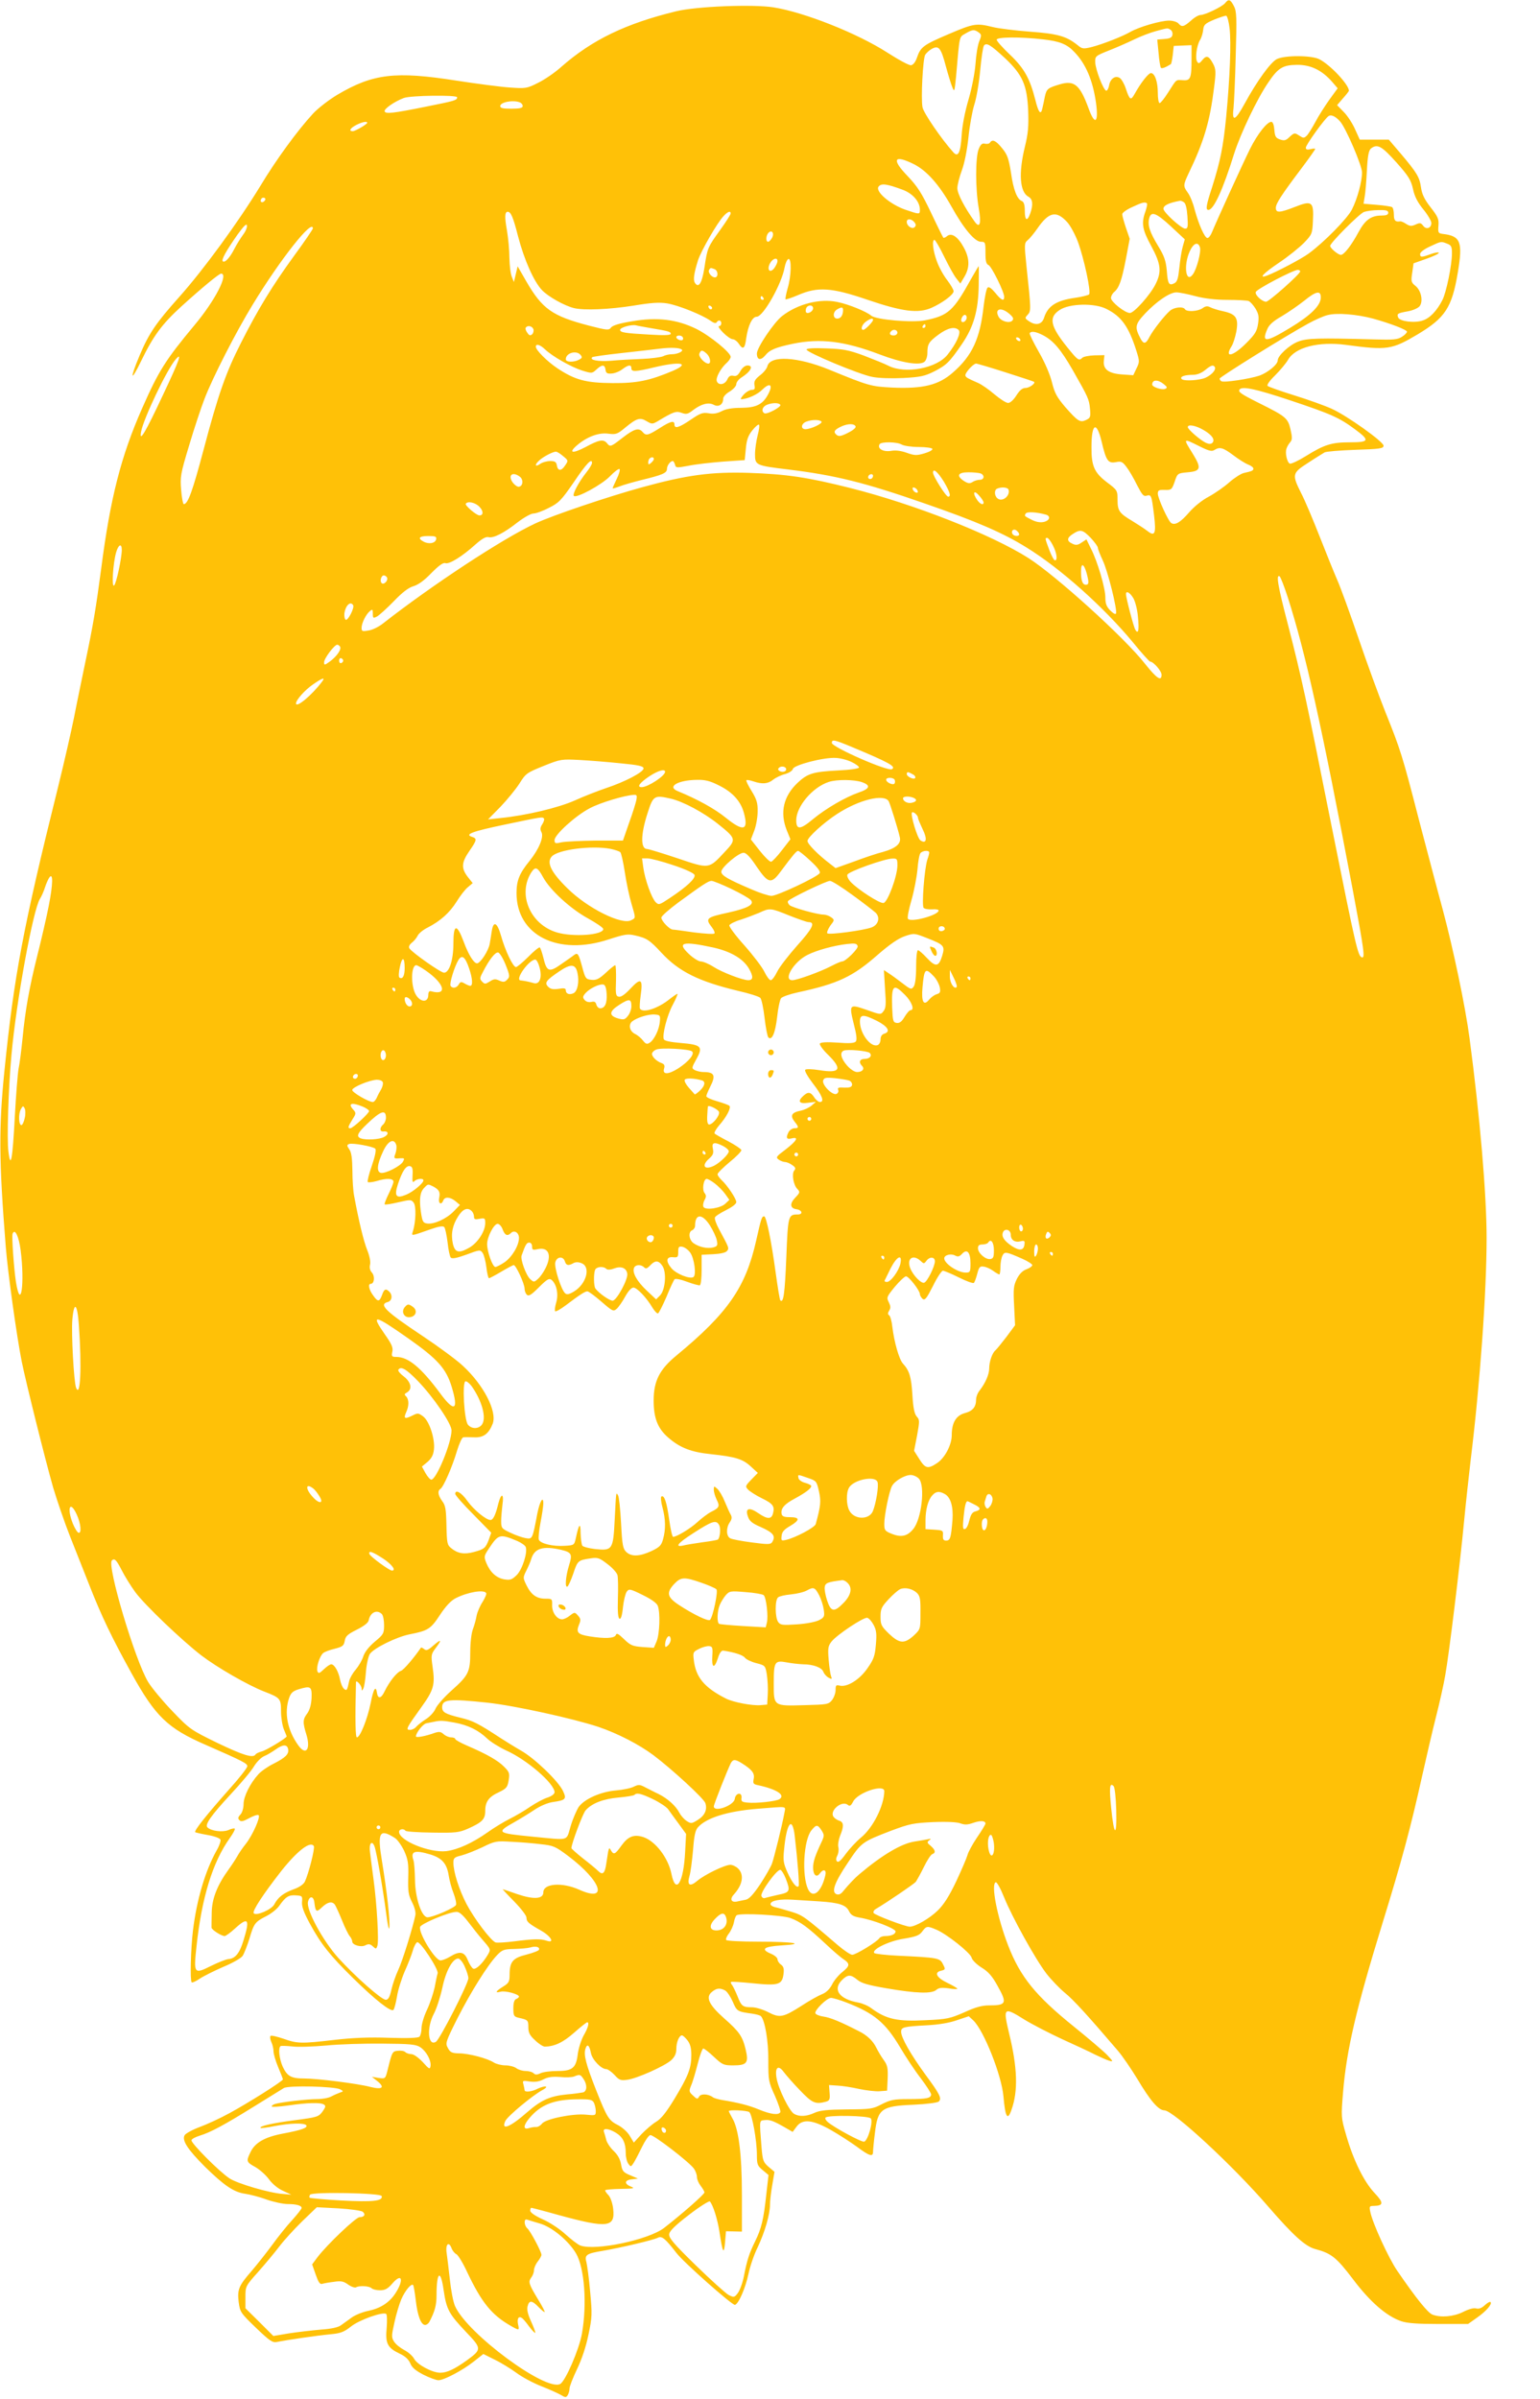 <?xml version="1.0" standalone="no"?>
<!DOCTYPE svg PUBLIC "-//W3C//DTD SVG 20010904//EN"
 "http://www.w3.org/TR/2001/REC-SVG-20010904/DTD/svg10.dtd">
<svg version="1.0" xmlns="http://www.w3.org/2000/svg"
 width="822pt" height="1280pt" viewBox="0 0 822 1280"
 preserveAspectRatio="xMidYMid meet">
<g transform="translate(0,1280) scale(0.1,-0.1)"
fill="#ffc107" stroke="none">
<path d="M6539 12783 c-16 -19 -107 -63 -131 -63 -10 0 -33 -13 -51 -30 -39
-34 -49 -36 -67 -15 -7 8 -29 15 -50 15 -45 0 -162 -34 -208 -61 -44 -25 -147
-65 -205 -80 -45 -11 -51 -10 -75 10 -60 48 -106 61 -254 72 -79 6 -169 17
-200 25 -86 21 -101 19 -232 -37 -136 -58 -152 -69 -171 -125 -8 -24 -20 -40
-32 -42 -10 -2 -67 29 -126 67 -160 103 -444 216 -610 242 -110 17 -410 5
-517 -21 -268 -65 -449 -152 -612 -295 -34 -31 -91 -70 -126 -87 -59 -30 -66
-31 -150 -25 -48 3 -177 20 -287 37 -325 51 -444 37 -635 -76 -45 -27 -103
-72 -129 -100 -83 -90 -197 -246 -280 -384 -119 -195 -302 -446 -433 -593
-125 -140 -163 -195 -213 -314 -54 -128 -48 -146 9 -28 65 134 111 196 214
290 107 97 201 175 212 175 42 0 -32 -144 -142 -275 -154 -185 -191 -243 -280
-445 -112 -254 -169 -476 -218 -855 -27 -204 -43 -302 -85 -500 -18 -88 -46
-221 -60 -294 -15 -74 -53 -241 -85 -370 -188 -756 -235 -1009 -286 -1511 -31
-304 -30 -483 7 -945 11 -137 58 -474 85 -610 22 -109 125 -523 168 -673 20
-67 60 -184 90 -260 30 -75 75 -190 101 -255 66 -169 122 -285 227 -475 127
-230 193 -294 396 -382 201 -88 222 -99 222 -114 0 -9 -45 -66 -101 -128 -116
-131 -184 -216 -177 -224 3 -2 33 -9 67 -15 35 -6 65 -17 68 -25 2 -7 -6 -32
-20 -56 -61 -108 -107 -264 -127 -428 -12 -99 -16 -268 -7 -277 4 -3 24 6 44
20 21 14 78 42 126 63 49 20 95 47 102 58 8 12 24 53 36 91 25 84 30 90 90
121 26 13 58 38 70 56 34 48 50 58 89 55 33 -2 35 -4 32 -35 -2 -24 9 -55 42
-116 60 -110 107 -169 230 -290 119 -117 203 -183 216 -170 5 5 13 37 19 71 5
34 24 94 41 134 18 40 38 91 44 113 6 22 17 41 23 43 16 6 115 -145 109 -166
-3 -9 -10 -42 -16 -75 -7 -32 -25 -86 -41 -120 -16 -33 -29 -77 -29 -97 0 -19
-5 -40 -11 -46 -7 -7 -61 -9 -162 -6 -105 4 -195 0 -291 -11 -180 -21 -199
-20 -273 6 -35 12 -66 19 -69 15 -4 -4 -2 -18 4 -32 7 -14 12 -37 12 -51 0
-13 11 -51 25 -84 14 -33 25 -62 25 -65 0 -9 -187 -127 -285 -180 -49 -27
-121 -60 -159 -74 -38 -14 -74 -34 -80 -43 -17 -27 15 -76 108 -169 103 -101
155 -136 214 -144 26 -4 78 -17 115 -31 38 -13 88 -24 112 -24 48 0 75 -8 75
-21 0 -5 -23 -34 -50 -64 -28 -30 -76 -90 -107 -133 -31 -42 -80 -104 -109
-138 -70 -80 -78 -100 -70 -167 7 -53 10 -58 92 -137 73 -70 89 -81 112 -76
58 12 220 35 284 41 56 5 74 12 112 42 44 35 168 79 187 67 5 -3 6 -36 3 -74
-8 -84 4 -107 69 -138 30 -14 48 -31 57 -52 9 -23 29 -39 71 -61 32 -16 68
-29 79 -29 30 0 128 52 188 99 l52 41 62 -31 c35 -17 86 -49 115 -70 28 -21
87 -53 130 -70 43 -17 90 -38 106 -47 24 -15 29 -15 37 -2 5 8 10 24 10 36 0
11 18 57 40 103 25 52 48 120 61 184 20 94 20 111 9 230 -6 71 -16 141 -20
157 -11 38 0 46 85 60 100 17 272 58 296 70 21 12 40 -4 98 -79 38 -51 301
-283 314 -279 20 6 56 90 72 165 8 39 30 104 50 144 38 81 65 175 65 226 0 18
5 65 12 104 l12 71 -31 26 c-29 25 -32 34 -38 102 -12 153 -13 145 18 148 26
3 46 -4 115 -44 l33 -19 20 27 c32 44 85 39 184 -17 44 -25 107 -66 140 -90
64 -48 85 -55 85 -27 0 9 4 55 10 101 15 129 34 144 207 151 69 3 128 11 134
17 17 17 5 40 -71 143 -78 107 -130 197 -130 229 0 25 13 28 140 35 60 3 119
13 158 27 l63 21 24 -22 c56 -53 151 -292 161 -405 10 -113 22 -133 43 -72 36
100 32 225 -13 409 -33 138 -29 142 84 71 41 -25 132 -72 201 -104 69 -31 148
-68 175 -82 27 -13 60 -28 74 -32 23 -7 23 -5 -10 30 -19 20 -99 88 -177 151
-206 166 -287 266 -352 434 -58 150 -93 327 -66 337 6 2 26 -34 44 -79 43
-107 169 -334 227 -409 25 -32 69 -78 98 -102 46 -37 124 -123 283 -309 23
-27 70 -95 104 -151 69 -116 113 -167 144 -167 47 0 366 -295 554 -513 136
-157 199 -213 251 -227 86 -23 113 -44 201 -160 91 -121 179 -198 258 -225 32
-11 87 -15 201 -15 l156 0 48 34 c50 35 82 73 72 83 -3 4 -17 -4 -31 -17 -16
-15 -31 -21 -46 -17 -13 4 -41 -4 -70 -19 -51 -25 -118 -31 -163 -14 -24 9
-86 85 -188 234 -46 67 -132 254 -144 315 -6 28 -4 31 17 31 55 1 56 16 5 70
-57 61 -113 176 -151 309 -27 93 -27 96 -16 230 19 226 69 440 211 902 102
330 150 509 210 779 23 102 56 246 75 320 19 74 41 173 49 220 20 108 80 601
101 825 9 94 25 240 35 325 50 407 85 896 85 1185 0 233 -36 651 -91 1065 -22
168 -87 478 -144 690 -28 102 -84 316 -126 475 -89 346 -99 376 -179 575 -34
85 -99 263 -144 395 -45 132 -96 272 -113 310 -17 39 -59 143 -94 232 -35 89
-79 194 -99 232 -50 100 -48 107 38 162 39 26 79 50 87 55 8 5 83 11 165 14
131 4 150 7 150 22 0 21 -195 160 -277 197 -35 16 -124 48 -198 71 -74 23
-139 46 -144 51 -5 5 11 28 40 56 27 27 58 64 69 83 38 67 163 99 308 80 222
-30 246 -26 384 56 147 88 183 143 214 328 28 166 16 197 -81 208 -23 3 -25 7
-22 44 3 35 -3 48 -42 98 -33 42 -46 70 -51 105 -8 56 -21 78 -108 181 l-64
75 -78 0 -77 0 -25 55 c-13 30 -40 72 -60 92 l-36 37 31 36 c18 20 32 38 32
41 0 32 -99 138 -158 168 -41 21 -182 22 -226 1 -33 -16 -106 -116 -173 -239
-49 -90 -68 -98 -59 -25 3 30 9 158 12 284 6 204 5 234 -10 263 -19 36 -28 39
-47 15z m24 -134 c9 -75 2 -263 -18 -472 -16 -162 -31 -235 -75 -375 -32 -98
-36 -122 -20 -122 28 0 77 106 138 302 34 106 122 291 181 377 53 79 78 94
153 95 73 1 133 -28 187 -89 l31 -36 -45 -62 c-24 -34 -58 -87 -74 -118 -17
-31 -37 -64 -46 -73 -15 -14 -18 -14 -41 1 -23 15 -26 15 -50 -7 -20 -20 -29
-22 -52 -14 -23 8 -27 16 -30 52 -2 25 -8 42 -16 42 -23 0 -74 -65 -114 -145
-41 -83 -179 -386 -202 -442 -7 -18 -18 -33 -25 -33 -15 0 -47 73 -69 154 -8
33 -24 72 -36 88 -25 35 -25 40 4 102 83 172 114 279 136 457 11 84 10 100 -4
127 -23 44 -36 49 -58 22 -16 -20 -21 -21 -28 -9 -12 18 -2 87 15 115 8 12 15
36 17 53 3 29 9 35 58 56 30 12 60 22 65 21 6 -2 14 -32 18 -67z m-315 -8 c8
-5 12 -17 10 -27 -2 -14 -13 -20 -42 -22 l-39 -3 7 -71 c3 -39 9 -74 12 -79 4
-7 24 0 54 19 2 2 7 24 10 50 l5 47 48 2 47 2 0 -72 c0 -105 -5 -118 -46 -115
-39 2 -32 8 -78 -64 -20 -32 -41 -58 -46 -58 -6 0 -10 25 -10 55 0 59 -16 105
-37 105 -13 0 -54 -52 -86 -110 -21 -38 -27 -35 -48 28 -8 25 -23 50 -32 56
-24 15 -51 -4 -57 -40 -3 -16 -10 -28 -15 -28 -15 2 -58 113 -59 152 -1 32 1
34 74 63 41 16 102 43 135 59 33 16 85 36 115 44 67 18 62 17 78 7z m-1024
-14 c15 -11 16 -16 3 -47 -8 -19 -17 -73 -20 -120 -4 -50 -19 -128 -37 -190
-19 -64 -34 -139 -37 -192 -6 -94 -19 -120 -45 -90 -63 70 -159 210 -164 240
-9 47 2 255 14 279 6 10 22 25 37 33 36 19 48 4 74 -95 12 -44 27 -93 34 -110
11 -28 12 -25 20 55 20 229 16 210 50 231 38 22 47 23 71 6z m343 -37 c90 -10
129 -26 168 -68 61 -63 98 -151 115 -270 15 -109 -6 -124 -40 -29 -46 125 -76
150 -153 127 -64 -19 -71 -24 -80 -66 -4 -21 -10 -49 -13 -61 -8 -40 -21 -25
-38 45 -29 113 -59 168 -136 241 -38 36 -70 72 -70 79 0 15 126 16 247 2z
m-202 -101 c93 -88 117 -143 123 -278 3 -86 0 -123 -18 -196 -34 -140 -27
-240 20 -265 22 -12 26 -41 9 -89 -16 -45 -29 -38 -29 14 0 32 -5 47 -15 52
-26 9 -46 60 -59 153 -12 74 -19 95 -47 129 -33 41 -52 50 -65 30 -3 -6 -15
-8 -26 -6 -15 4 -23 -2 -34 -28 -18 -44 -18 -213 0 -315 15 -83 6 -112 -22
-72 -56 79 -92 149 -92 178 0 17 11 60 24 95 14 38 28 108 35 174 6 61 20 139
31 175 12 36 26 119 32 185 6 66 15 126 20 132 14 17 35 4 113 -68z m-2925
-208 c0 -16 -11 -19 -166 -50 -178 -36 -216 -40 -221 -25 -4 13 52 52 102 71
36 14 285 17 285 4z m334 -27 c9 -3 16 -12 16 -20 0 -10 -15 -14 -60 -14 -45
0 -60 3 -60 14 0 21 68 34 104 20z m4379 -102 c30 -33 117 -235 117 -272 0
-49 -25 -141 -54 -198 -24 -48 -149 -175 -231 -235 -38 -28 -171 -98 -221
-117 -50 -19 -22 11 64 69 48 32 107 80 132 105 43 45 45 49 48 119 5 101 -5
109 -96 73 -82 -32 -102 -33 -102 -5 0 23 30 69 137 211 40 53 73 100 73 103
0 3 -11 3 -25 -1 -18 -4 -25 -2 -25 8 0 15 102 157 122 169 14 9 37 -2 61 -29z
m-5193 -7 c0 -8 -64 -45 -77 -45 -24 0 -13 17 20 34 32 16 57 20 57 11z m5493
-211 c65 -73 78 -94 89 -142 8 -40 25 -72 55 -109 24 -29 43 -62 43 -73 0 -28
-28 -37 -44 -14 -12 16 -18 16 -40 6 -22 -10 -31 -9 -50 3 -13 9 -28 15 -32
14 -26 -4 -34 4 -34 35 0 19 -4 38 -10 41 -5 3 -42 9 -81 12 l-71 6 6 36 c4
20 9 83 12 141 4 80 10 108 22 118 34 26 57 13 135 -74z m-2575 -10 c68 -34
135 -109 200 -225 66 -119 125 -189 158 -189 23 0 24 -3 24 -59 0 -44 4 -60
16 -65 16 -6 84 -143 84 -170 0 -26 -16 -18 -48 22 -21 25 -34 34 -41 27 -6
-6 -15 -51 -21 -101 -19 -171 -61 -262 -163 -351 -77 -68 -160 -88 -324 -81
-114 6 -123 8 -338 96 -169 69 -314 77 -329 18 -3 -13 -21 -35 -40 -49 -26
-21 -32 -31 -29 -52 4 -20 1 -25 -14 -25 -11 0 -30 -11 -43 -25 -13 -14 -19
-25 -14 -25 32 0 88 25 114 52 39 38 57 26 32 -22 -29 -57 -63 -75 -145 -76
-48 0 -83 -6 -105 -18 -23 -12 -45 -16 -70 -11 -32 5 -45 0 -96 -35 -62 -42
-86 -49 -86 -25 0 23 -21 18 -80 -20 -62 -39 -72 -41 -90 -20 -20 24 -44 18
-106 -30 -64 -50 -67 -51 -84 -30 -19 23 -42 19 -114 -20 -72 -38 -95 -32 -44
11 54 45 115 67 165 60 41 -5 48 -3 91 33 61 50 78 55 113 34 29 -17 31 -17
62 1 83 50 96 54 126 43 24 -9 33 -7 62 16 43 32 81 42 109 27 26 -14 50 2 50
32 0 11 14 27 35 39 19 12 35 29 35 39 0 10 12 26 28 36 50 32 66 64 32 64
-13 0 -28 -12 -38 -30 -13 -23 -22 -29 -38 -25 -15 3 -24 -2 -32 -20 -13 -28
-47 -33 -56 -9 -7 18 21 70 54 99 11 10 20 24 20 31 0 23 -111 113 -183 149
-104 51 -209 64 -342 41 -68 -11 -104 -22 -113 -33 -12 -16 -19 -16 -120 10
-195 51 -248 89 -333 236 l-46 80 -10 -42 -10 -42 -11 28 c-7 16 -12 61 -13
100 0 40 -6 106 -13 147 -13 72 -12 100 4 100 17 0 29 -29 55 -130 33 -127 85
-243 128 -288 33 -35 121 -84 171 -96 53 -13 190 -7 316 13 97 16 138 19 182
12 59 -10 184 -60 230 -92 16 -12 29 -16 33 -9 9 15 25 12 25 -5 0 -8 -5 -15
-12 -15 -7 0 3 -16 22 -35 19 -19 42 -35 51 -35 9 0 24 -11 33 -25 22 -33 32
-26 39 30 10 68 32 115 56 115 35 0 134 176 149 263 4 22 13 42 20 45 18 6 16
-92 -4 -157 -8 -29 -13 -55 -11 -58 3 -2 33 8 68 23 104 45 178 40 368 -25
188 -64 272 -75 344 -43 58 26 117 70 117 88 0 8 -15 34 -34 59 -19 24 -44 69
-55 100 -21 56 -28 115 -13 115 4 0 28 -40 52 -90 24 -49 53 -102 65 -116 l21
-27 22 37 c29 49 28 98 -4 156 -31 57 -65 80 -89 60 -8 -7 -18 -11 -20 -8 -2
2 -32 62 -65 132 -51 107 -72 140 -126 197 -87 90 -73 116 34 63z m-61 -136
c55 -20 93 -64 93 -107 0 -26 -1 -26 -80 1 -81 29 -161 98 -140 123 15 18 43
14 127 -17z m-3406 -61 c-13 -13 -26 -3 -16 12 3 6 11 8 17 5 6 -4 6 -10 -1
-17z m4908 -6 c10 -6 16 -33 19 -75 4 -57 2 -66 -12 -66 -20 0 -116 87 -116
106 0 18 29 32 90 43 3 0 12 -3 19 -8z m-197 -6 c3 -3 -1 -22 -8 -43 -23 -63
-17 -97 31 -185 52 -96 56 -137 23 -203 -28 -57 -115 -154 -137 -154 -26 0
-101 59 -101 80 0 9 7 23 16 31 27 22 41 61 63 174 l21 111 -20 58 c-11 33
-20 65 -20 73 0 8 24 25 53 38 53 25 69 29 79 20z m1288 -50 c0 -11 -11 -15
-35 -15 -57 0 -88 -23 -124 -89 -37 -69 -77 -121 -94 -121 -16 1 -57 36 -57
48 0 16 154 170 180 181 14 5 49 10 78 10 40 1 52 -2 52 -14z m-3510 -4 c0 -6
-25 -45 -56 -88 -67 -93 -68 -95 -84 -201 -13 -83 -31 -112 -51 -81 -10 16 -5
51 17 121 17 51 102 199 136 235 22 24 38 30 38 14z m1797 -47 c17 -19 42 -66
56 -103 33 -89 72 -270 60 -282 -4 -4 -38 -13 -74 -18 -100 -14 -146 -43 -166
-106 -11 -36 -43 -44 -79 -20 -24 16 -25 18 -9 35 19 21 19 25 -6 259 -12 119
-12 124 7 140 11 9 34 37 52 63 61 88 101 96 159 32z m553 -22 l74 -69 -11
-39 c-6 -21 -14 -72 -18 -112 -6 -57 -11 -75 -26 -83 -29 -15 -36 -5 -41 66
-5 53 -13 78 -46 132 -46 76 -57 111 -48 148 10 40 37 30 116 -43z m-1370 23
c10 -12 10 -19 2 -27 -13 -13 -42 6 -42 28 0 19 24 18 40 -1z m-3583 -68 c-13
-18 -34 -51 -45 -73 -25 -49 -50 -76 -62 -69 -11 7 16 55 79 145 33 45 47 59
49 47 2 -10 -7 -32 -21 -50z m373 34 c0 -4 -45 -71 -101 -147 -115 -158 -192
-284 -283 -464 -80 -157 -121 -273 -200 -572 -58 -218 -83 -288 -105 -288 -4
0 -11 34 -14 75 -6 70 -4 85 43 240 27 91 64 202 82 248 42 110 167 355 257
502 146 240 321 462 321 406z m2451 -50 c-7 -12 -16 -21 -21 -21 -14 0 -12 34
2 48 18 18 32 -2 19 -27z m3603 -31 c22 -8 26 -16 26 -51 0 -63 -30 -209 -51
-250 -29 -57 -67 -97 -105 -109 -43 -15 -123 -5 -131 16 -8 20 -4 23 52 33 27
5 55 17 63 28 19 26 8 82 -22 107 -24 19 -25 25 -18 71 l7 50 68 24 c37 13 67
27 67 32 0 4 -19 2 -41 -6 -52 -19 -59 -19 -59 0 0 9 22 26 53 40 60 28 58 28
91 15z m-1319 -20 c7 -23 -17 -116 -38 -144 -37 -51 -51 47 -17 122 20 45 45
55 55 22z m-2255 -73 c0 -7 -7 -23 -16 -36 -23 -32 -43 -12 -24 24 14 26 40
34 40 12z m-336 -43 c20 -8 21 -44 2 -44 -18 0 -39 27 -31 40 7 12 8 12 29 4z
m3126 -12 c0 -14 -167 -162 -182 -162 -23 1 -61 37 -55 52 5 16 201 118 224
118 7 0 13 -4 13 -8z m-560 -132 c49 -13 108 -20 172 -20 53 0 103 -3 112 -6
9 -3 25 -21 37 -40 17 -29 20 -43 14 -82 -6 -40 -16 -56 -64 -104 -71 -71
-118 -80 -77 -15 8 12 19 47 25 77 13 73 -1 94 -69 109 -29 6 -60 16 -71 22
-14 7 -25 6 -41 -6 -25 -17 -84 -20 -93 -5 -10 16 -58 11 -80 -8 -30 -26 -90
-103 -109 -139 -19 -38 -31 -41 -47 -12 -34 64 -31 78 24 137 62 65 131 112
166 112 15 0 60 -9 101 -20z m670 -7 c0 -43 -54 -96 -165 -163 -129 -78 -152
-79 -121 -7 9 23 32 44 78 70 35 21 89 58 119 82 64 52 89 57 89 18z m-2975
-3 c3 -5 1 -10 -4 -10 -6 0 -11 5 -11 10 0 6 2 10 4 10 3 0 8 -4 11 -10z
m1830 -58 c81 -40 120 -95 161 -225 17 -54 17 -59 0 -93 l-17 -36 -59 4 c-72
5 -103 27 -98 73 l3 30 -53 -1 c-30 -1 -59 -7 -65 -13 -18 -18 -24 -14 -81 57
-90 112 -100 159 -40 198 52 35 186 38 249 6z m-2104 5 c-1 -12 -15 -9 -19 4
-3 6 1 10 8 8 6 -3 11 -8 11 -12z m1586 -31 c22 -19 25 -27 16 -37 -16 -16
-60 -3 -73 21 -23 43 14 53 57 16z m1942 -26 c97 -27 181 -60 181 -70 0 -5
-12 -18 -27 -27 -23 -15 -45 -17 -148 -14 -296 8 -358 7 -407 -12 -46 -18
-108 -75 -108 -100 0 -22 -53 -65 -97 -81 -50 -17 -191 -39 -204 -30 -5 3 -9
9 -9 14 0 8 348 225 472 293 36 20 83 41 105 46 50 13 156 4 242 -19z m-3854
-51 c96 -16 105 -19 105 -30 0 -8 -36 -9 -117 -4 -127 7 -153 11 -153 25 0 13
61 30 85 24 11 -3 47 -9 80 -15z m-628 -5 c3 -8 0 -21 -6 -27 -10 -9 -16 -8
-26 7 -8 10 -12 23 -9 27 9 15 34 10 41 -7z m2721 -33 c55 -29 94 -75 158
-186 83 -146 87 -154 92 -206 4 -44 2 -49 -21 -60 -32 -15 -44 -7 -111 69 -45
53 -57 75 -71 132 -10 41 -38 107 -70 162 -29 51 -51 96 -49 100 8 13 33 9 72
-11z m-1924 -10 c3 -4 3 -11 0 -14 -8 -8 -34 3 -34 14 0 11 27 12 34 0z m1801
-11 c3 -5 2 -10 -4 -10 -5 0 -13 5 -16 10 -3 6 -2 10 4 10 5 0 13 -4 16 -10z
m-2536 -54 c40 -38 139 -94 198 -113 52 -16 53 -16 76 5 30 28 45 28 49 0 2
-19 9 -23 33 -21 16 1 42 11 57 23 32 24 48 26 48 5 0 -20 22 -19 122 5 138
33 195 23 101 -18 -125 -53 -193 -67 -323 -66 -142 1 -200 16 -295 79 -54 36
-115 97 -115 115 0 18 23 11 49 -14z m731 -2 c8 -9 -25 -24 -53 -24 -16 0 -37
-5 -48 -11 -11 -5 -61 -12 -112 -14 -51 -2 -126 -6 -167 -10 -68 -5 -115 4
-99 19 3 3 72 13 155 22 82 9 176 20 209 24 56 7 104 5 115 -6z m132 -21 c19
-17 25 -53 9 -53 -20 0 -54 37 -48 53 8 21 16 21 39 0z m-673 -7 c10 -12 8
-17 -8 -25 -27 -15 -71 -14 -71 2 0 34 57 50 79 23z m-2229 -213 c-94 -201
-128 -258 -117 -197 13 71 138 333 185 387 36 41 20 -4 -68 -190z m4498 120
c81 -26 149 -48 151 -50 11 -7 -24 -33 -45 -33 -17 0 -31 -12 -49 -40 -15 -24
-33 -40 -44 -40 -11 0 -43 21 -73 46 -29 25 -69 53 -88 61 -57 25 -64 29 -67
39 -4 13 42 64 57 64 6 0 77 -21 158 -47z m1116 29 c10 -17 -25 -51 -62 -62
-46 -12 -109 -13 -116 -1 -8 12 18 21 61 21 23 0 45 9 65 25 31 26 44 30 52
17z m-273 -91 c20 -16 21 -20 8 -26 -18 -7 -69 10 -69 23 0 27 30 28 61 3z
m675 -87 c219 -73 262 -92 347 -155 80 -59 76 -69 -27 -69 -98 0 -137 -12
-235 -73 -40 -25 -79 -43 -86 -41 -15 6 -27 57 -18 81 3 10 12 25 20 34 11 13
11 25 1 69 -14 59 -24 68 -169 140 -96 48 -111 59 -103 71 12 20 84 5 270 -57z
m-2721 -24 c7 -11 -72 -53 -85 -45 -18 11 -11 35 13 45 30 12 64 12 72 0z
m220 -90 c6 -10 -57 -40 -86 -40 -26 0 -24 29 4 40 30 12 74 12 82 0z m-341
-73 c-7 -28 -14 -73 -14 -100 0 -59 3 -61 177 -82 254 -31 409 -70 728 -181
280 -97 418 -157 544 -235 183 -113 411 -317 568 -506 46 -57 88 -103 92 -103
17 0 61 -50 61 -70 0 -38 -26 -20 -89 59 -109 139 -474 469 -621 563 -196 125
-610 288 -951 374 -231 58 -339 74 -544 81 -199 6 -328 -11 -568 -77 -182 -50
-478 -150 -570 -193 -176 -82 -551 -329 -812 -533 -22 -18 -57 -35 -77 -38
-34 -6 -38 -5 -38 14 0 25 23 72 44 89 14 12 16 10 16 -13 0 -25 2 -26 23 -15
12 7 52 43 89 81 46 48 78 72 104 80 25 7 58 30 96 70 42 42 64 58 76 53 21
-6 89 36 160 100 35 31 55 42 69 39 26 -7 82 21 157 80 33 25 70 46 83 46 13
0 50 13 82 30 53 26 67 40 133 136 68 101 98 132 98 104 0 -7 -13 -29 -29 -49
-42 -53 -77 -119 -68 -127 14 -14 150 60 193 105 24 25 47 42 51 38 4 -4 -3
-28 -15 -52 -12 -25 -22 -48 -22 -50 0 -3 17 2 38 10 20 8 73 23 117 34 111
27 135 37 135 59 0 18 18 42 31 42 4 0 9 -9 12 -19 4 -18 8 -18 73 -6 38 8
121 17 184 22 l115 8 6 61 c4 46 12 69 34 97 16 20 32 34 36 31 4 -2 1 -28 -7
-57z m523 47 c2 -7 -17 -22 -42 -34 -36 -18 -48 -20 -60 -10 -19 16 -11 28 29
46 35 15 68 14 73 -2z m1858 -19 c45 -26 62 -52 46 -68 -7 -7 -18 -7 -34 0
-30 14 -97 72 -97 84 0 17 43 9 85 -16z m-545 -61 c24 -102 34 -117 75 -110
30 6 36 3 58 -26 14 -18 39 -61 56 -96 27 -52 35 -62 51 -57 25 8 27 2 40
-105 12 -99 4 -115 -37 -82 -16 12 -51 35 -79 52 -69 41 -79 54 -79 113 0 50
-1 52 -57 94 -67 51 -83 87 -82 188 0 127 27 141 54 29z m522 -25 c50 -25 66
-29 80 -20 29 18 46 13 101 -28 29 -22 64 -44 80 -50 15 -6 27 -15 27 -21 0
-11 -7 -14 -52 -24 -15 -4 -50 -26 -77 -50 -27 -24 -76 -58 -109 -76 -35 -18
-78 -53 -105 -84 -45 -52 -74 -70 -95 -57 -16 9 -72 133 -72 157 0 18 6 21 37
20 35 -1 38 1 53 44 15 45 16 45 70 50 70 6 74 22 26 100 -52 83 -52 83 36 39z
m-1589 9 c12 -7 53 -13 91 -13 38 0 71 -5 73 -10 2 -6 -18 -17 -43 -24 -41
-12 -52 -12 -94 3 -31 11 -60 15 -86 10 -41 -6 -73 13 -59 36 9 14 92 13 118
-2z m-1807 -62 c28 -23 28 -24 10 -50 -20 -31 -39 -30 -44 2 -3 17 -10 22 -35
22 -18 0 -43 -7 -55 -16 -26 -18 -30 -4 -4 19 21 20 73 47 89 47 7 0 24 -11
39 -24z m484 -15 c0 -5 -7 -14 -15 -21 -12 -10 -15 -10 -15 2 0 8 3 18 7 21 9
10 23 9 23 -2z m1548 -121 c32 -55 40 -80 23 -80 -12 0 -81 110 -81 128 0 26
25 5 58 -48z m196 44 c23 -9 20 -34 -4 -34 -11 0 -29 -5 -39 -12 -15 -9 -24
-8 -45 5 -43 28 -34 47 23 47 27 0 56 -3 65 -6z m-2460 -17 c21 -15 18 -51 -4
-54 -8 -2 -23 9 -33 22 -28 39 -2 61 37 32z m1886 5 c0 -13 -12 -22 -22 -16
-10 6 -1 24 13 24 5 0 9 -4 9 -8z m238 -81 c3 -8 -1 -12 -9 -9 -7 2 -15 10
-17 17 -3 8 1 12 9 9 7 -2 15 -10 17 -17z m485 7 c11 -33 -33 -69 -59 -47 -17
14 -18 46 -1 52 23 10 55 7 60 -5z m-133 -69 c0 -16 -18 -10 -34 13 -26 37
-19 57 9 25 14 -15 25 -32 25 -38z m-2691 -23 c22 -23 22 -46 0 -46 -16 0 -78
53 -73 62 10 16 51 7 73 -16z m3024 -42 c27 -8 20 -32 -12 -39 -19 -4 -41 0
-63 11 -42 21 -41 21 -33 34 7 11 58 8 108 -6z m-143 -105 c0 -12 -27 -11 -35
1 -11 17 5 32 21 19 8 -6 14 -15 14 -20z m382 -19 c21 -23 38 -46 38 -53 0 -7
12 -37 26 -67 27 -56 78 -262 71 -283 -2 -7 -14 -1 -30 15 -21 21 -27 37 -27
70 0 50 -42 193 -77 261 l-24 49 -26 -17 c-20 -14 -31 -15 -49 -6 -32 14 -30
32 4 53 39 25 51 22 94 -22z m-3494 -7 c-4 -22 -39 -28 -67 -13 -34 18 -24 30
25 30 38 0 45 -3 42 -17z m3292 -33 c21 -41 26 -80 11 -80 -5 0 -19 25 -30 55
-24 64 -24 65 -11 65 5 0 19 -18 30 -40z m-4970 -24 c0 -43 -29 -179 -41 -190
-14 -13 -6 119 11 177 12 42 30 50 30 13z m5150 -124 c13 -49 13 -62 -4 -62
-18 0 -26 22 -26 71 0 48 15 43 30 -9z m-3735 -22 c10 -16 -16 -43 -28 -31
-11 11 -2 41 12 41 5 0 13 -5 16 -10z m4809 -108 c94 -294 179 -676 346 -1557
62 -330 67 -369 49 -363 -21 7 -32 55 -159 688 -138 693 -162 802 -235 1086
-54 206 -65 271 -45 259 5 -3 25 -54 44 -113z m-825 -3 c10 -17 22 -61 25
-101 7 -70 2 -95 -14 -68 -9 14 -50 171 -50 190 0 20 21 9 39 -21z m-4164 -38
c8 -14 -27 -82 -39 -78 -6 2 -9 17 -8 33 6 43 32 69 47 45z m-70 -221 c9 -15
-18 -53 -55 -80 -28 -20 -30 -20 -30 -3 0 20 55 93 70 93 5 0 12 -5 15 -10z
m17 -75 c0 -5 -5 -11 -11 -13 -6 -2 -11 4 -11 13 0 9 5 15 11 13 6 -2 11 -8
11 -13z m-113 -112 c-54 -72 -139 -143 -139 -116 0 18 47 71 89 100 51 36 70
42 50 16z m2829 -349 c196 -82 237 -104 213 -118 -21 -14 -321 118 -321 140 0
20 12 18 108 -22z m-2 -80 c21 -10 39 -23 39 -29 0 -6 -49 -13 -115 -16 -131
-7 -160 -16 -214 -67 -74 -71 -94 -156 -57 -251 l20 -49 -45 -58 c-25 -33 -51
-60 -58 -62 -7 -1 -34 25 -60 58 l-48 61 18 47 c10 26 18 72 18 102 1 45 -5
65 -32 109 -18 29 -31 55 -28 58 3 3 19 0 37 -6 47 -16 78 -14 106 9 14 11 43
25 64 30 21 6 39 18 41 27 4 21 165 63 229 59 25 -1 63 -11 85 -22z m-1231 -7
c95 -9 120 -15 120 -27 0 -20 -100 -72 -200 -105 -44 -15 -119 -44 -167 -66
-88 -39 -259 -80 -398 -94 l-65 -7 67 68 c36 38 82 94 101 124 33 53 39 57
128 93 92 37 96 37 194 32 55 -3 154 -11 220 -18z m880 -26 c3 -5 1 -13 -5
-16 -15 -9 -43 3 -35 15 8 13 32 13 40 1z m-645 -19 c0 -22 -92 -82 -125 -82
-28 0 -11 23 41 58 47 31 84 41 84 24z m1321 -13 c11 -5 17 -14 14 -20 -7 -11
-45 7 -45 21 0 13 7 13 31 -1z m-96 -29 c3 -5 3 -15 0 -20 -7 -12 -45 5 -45
20 0 13 37 13 45 0z m-937 -31 c71 -35 115 -83 132 -144 27 -96 -1 -105 -95
-29 -60 49 -153 100 -258 143 -59 24 3 59 104 60 43 1 70 -6 117 -30z m762 18
c49 -17 44 -35 -15 -55 -72 -25 -176 -85 -246 -143 -67 -56 -89 -58 -89 -6 0
74 87 177 174 205 43 14 134 13 176 -1z m-1203 -94 c-3 -16 -20 -71 -39 -123
l-33 -95 -145 0 c-80 -1 -162 -5 -182 -9 -34 -8 -38 -7 -38 12 0 28 112 130
187 169 55 30 189 70 237 72 15 1 17 -4 13 -26z m182 6 c67 -15 178 -75 253
-135 99 -79 99 -83 36 -150 -86 -92 -81 -91 -253 -33 -81 27 -153 49 -161 49
-35 0 -35 76 2 190 30 95 36 99 123 79z m1164 -13 c7 -11 50 -148 60 -194 8
-33 -21 -58 -88 -77 -33 -8 -104 -32 -157 -52 l-98 -35 -32 25 c-63 48 -118
104 -118 120 0 19 87 98 158 144 117 76 248 108 275 69z m131 18 c23 -9 20
-21 -6 -27 -22 -6 -48 7 -48 24 0 10 31 12 54 3z m26 -108 c0 -6 12 -33 25
-61 26 -52 20 -80 -12 -59 -16 10 -55 139 -45 149 7 7 32 -15 32 -29z m-1997
-3 c4 -3 0 -17 -8 -30 -12 -18 -13 -28 -5 -43 14 -26 -14 -92 -63 -153 -55
-67 -70 -106 -70 -172 0 -226 222 -337 493 -247 83 27 101 30 139 21 63 -14
79 -25 142 -93 93 -100 197 -152 409 -203 58 -13 111 -30 118 -37 7 -7 17 -55
23 -107 6 -52 15 -98 20 -104 19 -19 37 22 47 108 5 48 15 93 21 101 7 8 47
22 89 31 214 46 294 84 425 199 68 59 112 89 147 101 50 17 51 16 120 -11 89
-35 95 -41 79 -94 -18 -59 -35 -61 -81 -12 -21 23 -43 42 -48 42 -6 0 -10 -38
-10 -88 0 -57 -5 -95 -13 -106 -12 -17 -16 -16 -59 17 -25 19 -57 43 -73 53
l-27 18 6 -100 c6 -81 5 -103 -8 -119 -15 -20 -15 -20 -91 7 -92 32 -94 30
-67 -79 14 -53 17 -82 10 -90 -7 -9 -34 -11 -98 -6 -57 4 -89 2 -94 -5 -3 -6
16 -33 44 -60 78 -77 65 -100 -47 -82 -38 6 -70 7 -75 2 -5 -5 13 -36 41 -73
50 -64 63 -99 37 -99 -7 0 -21 11 -30 25 -19 29 -33 31 -58 8 -32 -29 -23 -44
25 -37 l42 5 -23 -20 c-13 -11 -39 -23 -57 -27 -49 -9 -59 -26 -35 -57 25 -31
25 -37 0 -37 -10 0 -24 -9 -30 -19 -17 -32 -12 -42 16 -35 41 10 26 -14 -35
-61 -48 -36 -51 -40 -35 -52 10 -7 25 -13 34 -13 8 0 26 -7 38 -16 18 -12 21
-19 11 -30 -14 -18 -4 -78 18 -99 14 -15 13 -19 -12 -45 -31 -32 -28 -57 6
-62 31 -4 37 -28 7 -28 -51 0 -52 -5 -61 -232 -8 -191 -15 -243 -32 -226 -3 2
-14 70 -25 149 -23 170 -50 299 -61 299 -13 0 -16 -10 -43 -130 -56 -249 -151
-386 -426 -613 -90 -74 -121 -136 -121 -240 0 -92 21 -147 75 -195 65 -57 124
-80 232 -91 131 -14 169 -26 212 -66 l37 -34 -34 -35 c-33 -34 -34 -37 -18
-54 10 -10 42 -31 73 -46 60 -29 70 -43 60 -81 -8 -32 -30 -32 -78 1 -49 34
-72 27 -56 -17 8 -25 23 -37 67 -56 70 -31 83 -49 62 -82 -8 -12 -24 -12 -107
-1 -55 7 -107 17 -116 22 -22 11 -23 56 -3 85 11 16 13 27 6 40 -6 10 -20 41
-32 70 -11 28 -29 59 -40 69 -18 16 -19 16 -19 -5 0 -12 7 -35 15 -52 18 -35
15 -44 -28 -65 -18 -9 -51 -34 -74 -55 -38 -35 -111 -79 -130 -79 -5 0 -14 41
-21 91 -13 93 -26 134 -42 124 -4 -3 -2 -29 6 -58 17 -62 18 -118 3 -170 -9
-33 -18 -42 -62 -63 -63 -29 -106 -31 -134 -5 -18 17 -22 36 -28 154 -4 74
-11 141 -16 148 -11 18 -10 27 -18 -129 -8 -162 -12 -167 -106 -157 -33 4 -63
12 -67 18 -4 7 -8 37 -9 67 0 59 -9 50 -25 -25 -9 -40 -9 -40 -61 -43 -62 -4
-129 12 -137 33 -3 8 1 49 9 91 8 41 15 88 15 102 0 44 -19 11 -32 -54 -26
-137 -26 -137 -62 -131 -18 3 -55 16 -82 29 -47 22 -49 25 -49 63 0 22 4 61 7
88 9 59 -7 63 -22 5 -15 -62 -28 -88 -42 -88 -24 0 -89 54 -123 101 -32 46
-65 64 -65 38 0 -7 43 -56 96 -109 l96 -98 -13 -37 c-17 -45 -24 -51 -80 -66
-51 -14 -86 -8 -120 20 -22 17 -24 27 -26 122 -2 86 -5 107 -23 130 -22 31
-26 54 -9 65 16 10 63 117 88 202 12 39 27 73 34 73 7 1 32 1 57 0 50 -3 79
19 100 73 24 65 -48 206 -160 309 -33 31 -128 101 -212 157 -203 135 -238 170
-188 183 22 6 27 36 8 55 -19 19 -28 14 -39 -18 -14 -37 -22 -38 -48 -1 -22
30 -28 61 -12 61 19 0 23 41 6 60 -10 11 -14 26 -10 42 4 14 -2 46 -15 78 -19
47 -45 155 -70 290 -5 25 -9 86 -9 135 -1 65 -5 97 -17 113 -13 19 -13 23 -1
28 19 7 128 -13 140 -25 6 -6 -1 -41 -18 -90 -16 -45 -25 -84 -22 -88 4 -3 24
-1 46 5 54 17 91 15 91 -3 0 -9 -12 -38 -26 -66 -14 -28 -23 -53 -21 -55 3 -3
35 2 73 11 65 15 69 15 82 -2 14 -18 12 -102 -4 -152 -8 -27 -15 -28 94 10 42
15 66 19 73 12 5 -5 13 -42 18 -82 4 -39 12 -76 17 -81 8 -8 34 -2 84 16 70
26 73 27 86 9 7 -10 16 -44 20 -76 4 -33 10 -59 14 -59 4 0 34 16 66 35 32 19
62 35 66 35 12 0 58 -100 58 -126 0 -11 5 -25 12 -32 10 -10 24 -1 65 40 43
43 54 49 67 39 27 -23 38 -76 25 -120 -7 -23 -9 -44 -6 -47 4 -4 30 11 59 33
74 56 101 73 113 73 7 0 40 -25 75 -55 60 -52 64 -54 82 -38 10 9 31 39 45 65
16 29 33 48 44 48 19 0 71 -55 102 -108 11 -18 24 -31 29 -30 5 2 25 42 45 88
19 47 39 89 43 94 5 5 33 0 67 -13 32 -12 63 -20 68 -19 6 2 10 38 10 83 l0
80 62 3 c38 2 66 8 73 17 13 15 12 16 -43 118 -14 26 -24 54 -21 61 2 7 29 24
59 39 32 16 55 33 55 43 0 18 -48 90 -79 118 -11 11 -21 24 -21 31 0 6 29 35
65 65 36 29 64 58 62 64 -2 6 -33 27 -69 46 -37 19 -70 38 -74 42 -3 4 7 23
24 43 40 45 66 95 55 105 -4 4 -34 15 -65 24 -32 9 -58 21 -58 27 0 5 9 27 20
49 32 62 24 80 -36 80 -14 0 -34 5 -45 10 -18 10 -18 12 8 59 37 66 27 77 -83
86 -57 5 -87 11 -91 20 -9 24 18 129 48 184 16 30 27 56 25 58 -1 2 -20 -11
-42 -28 -62 -50 -142 -76 -158 -51 -3 5 -1 37 4 73 12 86 1 94 -54 35 -29 -31
-51 -47 -63 -44 -16 3 -18 13 -15 86 1 45 -1 82 -4 82 -4 0 -27 -18 -51 -41
-35 -32 -50 -40 -76 -37 -30 3 -33 7 -49 67 -20 73 -24 79 -43 66 -7 -6 -39
-28 -69 -49 -65 -46 -78 -42 -96 35 -7 27 -15 51 -19 54 -4 2 -32 -20 -61 -50
-30 -30 -60 -55 -66 -55 -16 0 -58 89 -80 168 -20 70 -40 81 -49 25 -3 -21 -8
-51 -11 -68 -6 -37 -50 -105 -68 -105 -17 0 -46 47 -71 115 -37 99 -55 96 -55
-10 0 -87 -22 -155 -50 -155 -18 0 -171 108 -185 130 -5 8 0 19 12 29 12 9 26
26 32 38 6 13 31 33 54 44 68 35 117 79 154 138 19 31 46 66 60 77 l26 22 -27
34 c-35 46 -33 76 9 137 41 59 42 67 14 76 -41 13 1 29 179 66 200 42 196 41
205 32z m355 -162 c24 -5 48 -13 53 -18 5 -5 16 -54 24 -107 8 -54 24 -129 35
-166 24 -82 24 -77 -1 -90 -50 -27 -233 64 -340 170 -88 86 -113 138 -84 170
33 37 213 60 313 41z m1068 -64 c39 -36 55 -58 49 -66 -12 -20 -226 -121 -257
-121 -14 0 -62 15 -105 34 -129 55 -163 75 -163 95 0 23 92 101 119 101 14 0
36 -23 71 -76 61 -89 77 -92 127 -24 67 90 84 110 93 110 5 0 35 -24 66 -53z
m634 44 c0 -4 -4 -21 -10 -37 -16 -49 -31 -247 -20 -258 6 -6 26 -9 45 -8 19
2 35 -1 35 -6 0 -25 -150 -66 -164 -44 -4 6 5 51 19 99 14 48 28 122 32 163 3
41 10 81 16 88 11 14 47 17 47 3z m-1367 -67 c64 -21 111 -43 114 -52 7 -18
-39 -62 -131 -123 -57 -38 -60 -39 -77 -22 -22 24 -56 119 -65 182 l-7 51 29
0 c16 0 78 -16 137 -36z m1197 -1 c0 -58 -52 -197 -74 -201 -20 -4 -136 71
-175 112 -13 14 -21 31 -18 39 6 17 197 85 240 86 25 1 27 -2 27 -36z m-1891
-64 c38 -69 146 -168 239 -219 45 -25 82 -50 82 -57 0 -32 -161 -44 -248 -18
-143 43 -211 205 -135 322 21 31 33 26 62 -28z m-2639 -153 c-12 -61 -39 -178
-60 -261 -43 -171 -65 -292 -80 -448 -6 -60 -15 -132 -21 -160 -5 -29 -14
-144 -20 -256 -12 -228 -22 -282 -34 -186 -9 67 0 341 16 515 26 291 116 777
152 834 8 12 20 39 27 61 7 22 18 46 24 54 20 26 19 -36 -4 -153z m3644 91
c50 -24 97 -51 104 -60 20 -23 -17 -43 -120 -66 -119 -26 -125 -31 -88 -79 11
-14 17 -29 13 -33 -4 -4 -53 -1 -108 6 -55 8 -106 15 -113 15 -18 0 -62 46
-62 64 0 8 41 44 91 81 130 95 160 115 177 115 8 0 56 -19 106 -43z m647 -33
c57 -41 112 -84 123 -94 25 -25 15 -64 -21 -78 -41 -16 -227 -41 -237 -32 -4
4 3 22 15 40 24 31 24 32 5 46 -11 8 -29 14 -40 14 -33 0 -165 37 -181 50 -8
7 -12 17 -9 22 9 14 204 108 224 108 10 0 64 -34 121 -76z m-338 -109 c48 -19
94 -35 102 -35 39 0 23 -33 -59 -124 -47 -53 -96 -116 -108 -141 -12 -25 -27
-45 -34 -45 -7 0 -22 20 -34 45 -12 25 -60 88 -107 141 -47 52 -83 101 -80
107 3 7 30 21 61 30 31 10 75 27 99 37 56 26 59 26 160 -15z m830 -70 c1 -5
-6 -11 -15 -13 -11 -2 -18 3 -18 13 0 17 30 18 33 0z m-1234 -101 c92 -21 157
-59 188 -111 25 -43 24 -63 -3 -63 -30 0 -140 42 -185 71 -25 16 -56 29 -68
29 -12 0 -41 18 -64 40 -66 62 -34 70 132 34z m769 8 c4 -14 -65 -82 -83 -82
-7 0 -32 -11 -57 -24 -57 -30 -183 -76 -209 -76 -51 0 7 98 81 135 49 25 141
50 210 58 45 5 53 3 58 -11z m-1879 -100 c23 -58 23 -64 8 -79 -13 -14 -21
-14 -42 -5 -21 10 -30 9 -51 -5 -23 -14 -27 -15 -40 -1 -14 14 -14 19 2 49 34
67 67 110 83 107 8 -2 26 -31 40 -66z m-195 -19 c18 -53 21 -93 6 -93 -6 0
-19 6 -31 13 -17 10 -22 9 -30 -5 -11 -20 -34 -24 -44 -8 -7 12 21 104 42 138
19 30 36 17 57 -45z m-344 2 c0 -42 -11 -62 -28 -51 -5 3 -4 28 2 55 12 59 26
57 26 -4z m720 3 c15 -55 0 -94 -33 -83 -20 6 -48 12 -69 14 -31 4 46 111 79
111 7 0 17 -19 23 -42z m-607 -17 c101 -70 117 -135 28 -110 -10 3 -15 -4 -15
-21 -1 -40 -41 -39 -66 2 -28 46 -27 158 2 158 5 0 28 -13 51 -29z m809 -11
c11 -47 1 -98 -20 -109 -22 -11 -42 -4 -42 15 0 11 -9 13 -38 8 -29 -4 -43 -2
-56 11 -21 21 -12 34 59 82 62 42 87 40 97 -7z m1901 -18 c15 -15 29 -42 33
-59 5 -26 3 -32 -17 -38 -13 -4 -30 -17 -39 -28 -30 -37 -43 -13 -36 66 9 99
15 105 59 59z m123 -59 c-13 -13 -36 22 -36 56 l0 36 21 -43 c12 -24 19 -46
15 -49z m74 47 c0 -5 -2 -10 -4 -10 -3 0 -8 5 -11 10 -3 6 -1 10 4 10 6 0 11
-4 11 -10z m-1942 -83 c3 -50 -9 -77 -35 -77 -8 0 -17 9 -20 20 -4 15 -11 18
-27 14 -14 -3 -28 1 -36 11 -11 13 -10 19 6 37 22 24 72 49 94 45 10 -1 16
-17 18 -50z m-1128 23 c0 -5 -2 -10 -4 -10 -3 0 -8 5 -11 10 -3 6 -1 10 4 10
6 0 11 -4 11 -10z m2721 -29 c36 -36 52 -81 29 -81 -6 0 -20 -16 -32 -36 -15
-25 -26 -34 -42 -32 -19 3 -21 10 -24 82 -4 121 6 131 69 67z m-2643 -23 c16
-16 15 -38 -2 -38 -13 0 -26 20 -26 41 0 13 14 11 28 -3z m1182 -37 c0 -16 -8
-39 -19 -52 -16 -20 -22 -21 -52 -13 -51 15 -48 38 7 73 53 34 64 32 64 -8z
m152 -81 c-3 -43 -31 -100 -55 -114 -14 -9 -21 -6 -35 12 -10 13 -29 29 -42
35 -30 15 -37 49 -16 67 25 20 88 40 121 37 28 -2 30 -5 27 -37z m1159 3 c58
-30 74 -57 40 -68 -14 -4 -21 -15 -21 -31 0 -14 -7 -27 -15 -30 -37 -15 -95
61 -95 125 0 40 18 40 91 4z m-987 -163 c15 -14 -18 -54 -73 -90 -55 -35 -87
-35 -76 0 4 14 1 22 -12 27 -27 9 -53 34 -53 50 0 7 10 18 23 23 25 11 177 3
191 -10z m-1634 -20 c0 -25 -18 -36 -26 -16 -8 21 3 49 16 41 5 -3 10 -15 10
-25z m2582 12 c15 -15 0 -32 -28 -32 -25 0 -32 -18 -13 -37 16 -16 2 -33 -26
-33 -14 0 -35 14 -54 35 -32 37 -40 69 -18 79 19 9 128 -1 139 -12z m-2732
-120 c0 -13 -12 -22 -22 -16 -10 6 -1 24 13 24 5 0 9 -4 9 -8z m1838 -27 c19
-7 14 -30 -13 -55 -14 -13 -26 -21 -27 -19 -2 2 -16 18 -32 36 -15 17 -25 36
-21 42 6 10 53 8 93 -4z m786 -1 c9 -4 15 -14 14 -23 -3 -12 -14 -15 -42 -14
-30 2 -37 0 -32 -13 3 -8 -1 -17 -10 -21 -22 -8 -79 50 -70 73 5 14 15 16 65
11 32 -4 65 -9 75 -13z m-2491 -8 c3 -7 -1 -24 -8 -37 -8 -13 -19 -34 -24 -46
-6 -13 -15 -23 -21 -23 -22 0 -110 51 -110 64 0 15 91 53 131 55 15 0 29 -5
32 -13z m-108 -130 c19 -8 35 -19 35 -24 0 -12 -87 -92 -100 -92 -15 0 -13 8
11 47 20 31 20 35 5 52 -31 34 -10 41 49 17z m-1803 -61 c-4 -20 -12 -37 -17
-38 -15 -3 -18 59 -4 84 10 19 13 20 20 6 5 -8 6 -32 1 -52z m3706 31 c4 -19
-34 -66 -53 -66 -8 0 -12 16 -10 48 1 26 3 48 4 49 6 8 57 -18 59 -31z m-1778
-30 c0 -13 -7 -29 -15 -36 -20 -17 -19 -40 3 -37 27 3 28 -17 1 -30 -25 -13
-96 -17 -123 -7 -26 10 -19 27 32 76 74 71 102 81 102 34z m2270 -6 c0 -5 -4
-10 -10 -10 -5 0 -10 5 -10 10 0 6 5 10 10 10 6 0 10 -4 10 -10z m-2215 -139
c3 -10 1 -30 -4 -45 -11 -28 -9 -29 27 -26 21 1 22 -1 13 -18 -13 -24 -94 -65
-118 -60 -24 5 -21 45 11 113 26 58 59 74 71 36z m1745 -6 c17 -9 30 -21 30
-28 0 -15 -45 -59 -77 -76 -53 -27 -72 -1 -27 38 20 18 24 28 19 52 -8 34 8
38 55 14z m-95 -35 c3 -5 1 -10 -4 -10 -6 0 -11 5 -11 10 0 6 2 10 4 10 3 0 8
-4 11 -10z m495 -10 c0 -5 -4 -10 -10 -10 -5 0 -10 5 -10 10 0 6 5 10 10 10 6
0 10 -4 10 -10z m-2058 -110 c-2 -36 0 -42 10 -32 13 13 48 17 48 4 0 -15 -55
-61 -91 -76 -55 -23 -66 -9 -45 56 23 69 43 100 64 96 13 -3 16 -13 14 -48z
m1614 -45 c18 -14 43 -39 55 -56 l22 -31 -21 -20 c-24 -24 -105 -37 -117 -18
-4 6 -2 23 5 36 10 18 10 26 1 38 -15 17 -6 76 11 76 6 0 26 -11 44 -25z
m-1503 -16 c31 -17 38 -30 31 -61 -6 -30 12 -40 22 -13 8 21 37 19 65 -4 l24
-20 -34 -35 c-38 -39 -105 -70 -142 -64 -21 3 -25 10 -33 65 -9 68 -4 104 20
127 18 19 19 19 47 5z m205 -131 c7 -7 12 -20 12 -30 0 -14 6 -16 30 -11 28 5
30 3 30 -23 0 -44 -41 -106 -85 -131 -56 -32 -77 -27 -88 22 -11 52 -2 98 29
146 25 39 50 49 72 27z m1271 -76 c17 -27 34 -63 37 -80 6 -27 3 -32 -20 -38
-30 -7 -72 1 -103 22 -26 17 -31 62 -8 70 8 4 15 14 15 24 0 65 38 66 79 2z
m-1106 -22 c12 -32 26 -37 44 -19 18 18 43 2 43 -26 0 -41 -37 -102 -77 -130
-21 -14 -43 -25 -49 -25 -15 0 -44 82 -44 122 0 38 36 108 56 108 9 0 21 -13
27 -30z m907 20 c0 -5 -4 -10 -10 -10 -5 0 -10 5 -10 10 0 6 5 10 10 10 6 0
10 -4 10 -10z m1870 -16 c0 -8 -4 -14 -10 -14 -5 0 -10 9 -10 21 0 11 5 17 10
14 6 -3 10 -13 10 -21z m-65 -32 c0 -28 22 -43 53 -35 20 5 23 2 20 -18 -4
-32 -27 -34 -68 -7 -41 28 -55 50 -47 72 10 25 42 15 42 -12z m-5285 -82 c23
-179 1 -330 -25 -170 -11 72 -23 242 -18 257 12 31 33 -12 43 -87z m5492 68
c-6 -6 -15 -9 -18 -5 -4 3 -4 14 0 23 5 13 9 15 18 6 9 -9 9 -15 0 -24z
m-2112 -2 c0 -8 -5 -18 -11 -22 -14 -8 -33 11 -25 25 10 16 36 13 36 -3z
m1815 -67 c0 -37 -3 -44 -20 -47 -25 -3 -65 32 -65 58 0 15 7 20 24 20 14 0
28 5 31 11 14 22 30 0 30 -42z m-2465 20 c0 -18 4 -20 30 -14 59 13 77 -33 41
-103 -10 -20 -28 -46 -40 -56 -20 -18 -22 -18 -41 -1 -22 20 -53 105 -46 126
21 59 27 69 41 69 9 0 15 -9 15 -21z m2700 -11 c0 -13 -5 -30 -10 -38 -7 -11
-10 -5 -10 23 0 20 5 37 10 37 6 0 10 -10 10 -22z m-1857 -20 c23 -30 35 -122
18 -132 -19 -12 -92 17 -117 47 -32 38 -28 63 9 59 24 -2 27 0 27 28 0 26 3
31 21 28 12 -2 31 -15 42 -30z m1497 -59 c0 -46 -2 -49 -26 -49 -42 0 -114 48
-114 76 0 18 36 27 58 15 15 -8 23 -6 37 9 27 29 45 8 45 -51z m276 25 c30
-13 54 -29 54 -34 0 -6 -14 -16 -30 -22 -21 -7 -38 -24 -52 -51 -18 -37 -20
-53 -15 -145 l5 -103 -46 -62 c-26 -34 -52 -66 -59 -72 -17 -14 -33 -61 -33
-96 0 -32 -20 -78 -51 -118 -11 -13 -19 -35 -19 -48 0 -40 -18 -62 -61 -73
-46 -13 -69 -51 -69 -118 0 -51 -37 -122 -79 -149 -48 -32 -62 -29 -94 22
l-28 44 16 82 c14 77 14 84 -2 101 -12 14 -19 45 -23 116 -6 96 -16 129 -51
167 -20 23 -46 113 -56 195 -3 30 -11 58 -17 62 -8 5 -8 12 0 25 9 14 8 24 -2
45 -13 25 -11 29 32 82 26 31 53 56 60 56 15 0 74 -76 74 -95 0 -7 7 -18 14
-25 13 -10 22 2 56 69 22 45 46 81 53 81 6 0 45 -16 85 -36 40 -20 76 -33 80
-29 4 3 12 25 18 48 9 35 14 42 33 39 13 -1 36 -11 51 -22 15 -11 31 -20 34
-20 3 0 6 18 6 41 0 22 5 49 11 60 11 22 19 21 105 -17z m164 26 c0 -5 -2 -10
-4 -10 -3 0 -8 5 -11 10 -3 6 -1 10 4 10 6 0 11 -4 11 -10z m-900 -20 c0 -5
-2 -10 -4 -10 -3 0 -8 5 -11 10 -3 6 -1 10 4 10 6 0 11 -4 11 -10z m-1705 -20
c7 -22 18 -25 45 -10 12 7 28 7 44 0 50 -19 27 -109 -39 -150 -26 -16 -39 -19
-48 -11 -21 17 -60 138 -53 166 8 31 42 34 51 5z m1791 -12 c-8 -38 -51 -98
-72 -98 -9 0 -14 3 -12 8 2 4 16 33 32 65 33 64 63 79 52 25z m107 15 c18 -17
19 -17 32 0 17 23 45 22 45 -3 0 -26 -40 -108 -57 -114 -15 -6 -58 37 -74 76
-21 52 13 78 54 41z m-1377 -28 c23 -35 15 -128 -13 -157 l-21 -21 -50 47
c-52 49 -78 95 -68 121 7 18 37 20 54 3 9 -9 16 -7 32 10 27 29 46 28 66 -3z
m-300 -15 c6 -6 21 -6 42 2 37 14 65 3 70 -27 6 -29 -57 -145 -78 -145 -17 0
-75 41 -92 65 -9 12 -10 77 -2 99 7 18 45 21 60 6z m-2815 -301 c16 -224 8
-392 -15 -333 -12 31 -26 290 -20 362 9 103 27 88 35 -29z m1758 -70 c156
-110 202 -160 232 -259 38 -125 15 -138 -61 -35 -103 139 -171 195 -235 195
-24 0 -26 3 -21 28 5 21 -3 40 -39 91 -78 112 -60 109 124 -20z m51 -227 c84
-87 180 -228 180 -264 0 -67 -81 -263 -108 -263 -6 0 -20 16 -31 35 l-19 35
30 25 c21 18 31 37 34 65 7 56 -24 153 -58 178 -25 18 -28 19 -59 3 -39 -19
-46 -15 -31 19 16 34 15 68 0 84 -11 10 -10 14 5 22 29 17 21 55 -18 85 -19
14 -32 30 -29 35 13 22 43 4 104 -59z m288 -29 c55 -78 79 -168 55 -203 -17
-25 -55 -26 -75 -2 -21 24 -32 232 -13 232 8 0 22 -12 33 -27z m1795 -489 c44
-15 46 -17 58 -70 12 -54 10 -77 -17 -176 -5 -18 -107 -72 -157 -84 -27 -6
-28 -5 -25 22 2 21 14 34 47 53 52 31 51 46 -4 46 -29 0 -40 4 -43 17 -6 29
15 53 70 82 57 31 88 54 88 67 0 5 -15 12 -32 17 -18 4 -34 16 -36 25 -4 21
-6 21 51 1z m592 -4 c34 -38 14 -216 -31 -269 -31 -38 -64 -45 -114 -25 -37
15 -40 19 -40 54 0 46 26 173 41 201 14 27 68 59 100 59 14 0 34 -9 44 -20z
m-221 -18 c7 -21 -8 -113 -25 -155 -20 -48 -101 -46 -126 4 -16 30 -17 94 -2
120 23 44 142 68 153 31z m-3012 -34 c9 -7 23 -25 32 -40 26 -40 1 -45 -34 -6
-41 44 -40 78 2 46z m3370 -29 c32 -17 47 -67 42 -139 -8 -96 -12 -110 -34
-110 -14 0 -18 6 -17 28 2 26 -1 27 -45 30 l-48 3 0 47 c0 58 14 109 36 133
19 22 37 24 66 8z m256 -25 c1 -10 -4 -28 -12 -39 -13 -17 -17 -18 -25 -6 -5
8 -7 20 -5 28 2 7 6 20 9 29 7 21 29 13 33 -12z m-100 -30 c38 -18 40 -30 9
-38 -17 -4 -25 -16 -33 -48 -5 -23 -15 -44 -23 -46 -12 -4 -13 7 -8 62 6 59
12 86 21 86 2 0 17 -7 34 -16z m-4788 -56 c22 -48 26 -102 9 -96 -7 2 -20 24
-30 48 -34 85 -15 128 21 48z m4860 -37 c0 -28 -11 -52 -21 -45 -10 6 -12 48
-2 57 12 13 23 7 23 -12z m-1431 -19 c9 -18 4 -69 -8 -77 -4 -2 -41 -9 -82
-14 -41 -6 -86 -13 -101 -17 -49 -11 -31 12 50 64 105 68 125 74 141 44z
m-1076 -85 c20 -9 40 -23 43 -31 11 -29 -18 -120 -48 -150 -25 -24 -34 -28
-65 -23 -43 7 -76 37 -97 87 -14 35 -13 38 15 80 50 75 57 77 152 37z m231
-46 c58 -14 62 -23 43 -84 -18 -58 -23 -122 -8 -112 5 3 19 34 31 69 23 69 25
71 91 81 40 6 48 3 91 -30 27 -20 51 -47 54 -60 3 -13 4 -70 2 -126 -2 -71 1
-103 9 -106 7 -3 14 18 18 61 4 36 13 73 20 83 12 17 18 16 85 -17 47 -23 75
-43 81 -58 14 -37 10 -149 -6 -189 l-15 -35 -60 4 c-53 4 -65 9 -99 42 -31 30
-40 34 -44 22 -7 -18 -59 -20 -140 -7 -63 10 -73 21 -57 61 11 26 10 33 -5 50
-17 19 -18 19 -43 0 -13 -11 -32 -20 -42 -20 -28 0 -54 37 -53 75 1 34 0 35
-36 35 -47 0 -76 21 -101 72 -19 39 -19 41 -1 77 10 20 22 47 26 61 17 59 62
73 159 51z m-949 -47 c48 -32 71 -64 47 -64 -14 0 -115 74 -120 88 -7 21 16
13 73 -24z m-1396 -61 c16 -32 49 -85 73 -118 50 -68 248 -257 353 -338 84
-64 247 -158 334 -192 88 -34 91 -38 91 -107 0 -32 7 -75 15 -95 8 -19 15 -36
15 -38 0 -8 -110 -75 -133 -80 -15 -4 -30 -11 -33 -16 -13 -21 -65 -5 -203 61
-143 70 -148 73 -241 170 -52 54 -110 124 -129 155 -70 115 -221 622 -194 649
14 14 24 3 52 -51z m3095 -68 c38 -13 74 -29 80 -35 10 -10 -18 -145 -34 -163
-9 -10 -91 30 -167 80 -62 41 -68 65 -24 112 35 37 54 38 145 6z m780 -1 c27
-26 19 -65 -21 -106 -50 -52 -68 -49 -88 12 -9 27 -15 60 -13 72 3 22 15 27
95 37 6 0 19 -6 27 -15z m-151 -67 c10 -20 21 -54 24 -76 5 -36 3 -41 -26 -56
-18 -9 -69 -19 -118 -22 -76 -5 -87 -4 -99 12 -18 24 -18 119 -1 132 6 6 37
13 69 16 31 3 69 12 85 21 36 20 43 17 66 -27z m522 13 c16 -17 19 -33 18
-107 0 -86 0 -86 -36 -120 -50 -45 -76 -43 -132 10 -41 40 -45 48 -45 91 0 41
5 52 42 92 24 26 52 50 63 55 27 11 66 2 90 -21z m-2300 0 c3 -5 -6 -26 -19
-47 -14 -21 -28 -54 -32 -73 -3 -19 -12 -52 -20 -73 -8 -21 -14 -74 -14 -123
0 -105 -9 -123 -100 -204 -39 -35 -77 -78 -85 -96 -7 -18 -31 -44 -52 -57 -21
-13 -44 -32 -52 -41 -7 -9 -22 -16 -33 -16 -24 0 -19 10 61 121 66 92 74 119
60 215 -9 63 -8 68 16 100 35 46 31 51 -11 15 -29 -26 -39 -30 -50 -20 -8 6
-16 10 -17 8 -36 -53 -93 -120 -107 -124 -22 -7 -62 -58 -87 -109 -18 -39 -36
-43 -41 -8 -6 42 -19 21 -34 -57 -17 -83 -56 -181 -73 -181 -8 0 -10 90 -5
294 0 16 30 -16 30 -33 1 -14 2 -14 9 -1 5 8 11 48 14 88 3 41 13 84 21 97 21
31 142 91 213 105 97 19 112 28 161 103 32 48 59 77 85 90 63 32 150 47 162
27z m1481 -11 c14 -11 26 -116 17 -148 l-6 -24 -120 7 c-66 4 -124 9 -129 12
-12 8 -10 69 4 101 6 15 21 39 32 52 20 22 25 23 106 16 46 -3 90 -11 96 -16z
m-2038 -101 c7 -7 12 -33 12 -59 0 -44 -3 -50 -49 -88 -32 -27 -54 -55 -62
-79 -6 -20 -25 -52 -40 -70 -16 -18 -31 -45 -35 -60 -11 -52 -13 -55 -28 -43
-8 7 -17 28 -21 49 -8 43 -30 82 -47 82 -7 0 -24 -12 -40 -27 -23 -22 -28 -24
-34 -10 -7 20 12 81 31 97 7 6 35 17 62 23 42 11 48 16 53 42 4 25 15 35 65
60 38 19 61 37 63 50 8 42 44 59 70 33z m2625 -58 c15 -28 17 -49 12 -105 -5
-60 -11 -78 -44 -125 -42 -62 -109 -103 -148 -94 -20 5 -23 3 -23 -24 0 -16
-9 -40 -19 -53 -18 -23 -27 -24 -144 -27 -170 -5 -167 -7 -167 117 0 116 5
123 70 111 25 -5 63 -9 86 -10 56 0 102 -18 109 -41 4 -10 16 -24 27 -30 18
-10 20 -9 14 7 -4 11 -10 51 -13 89 -5 61 -3 73 16 97 29 36 170 130 190 126
9 -2 24 -19 34 -38z m-1083 -79 c0 -10 -7 -24 -15 -31 -12 -10 -15 -10 -15 3
0 23 11 47 21 47 5 0 9 -8 9 -19z m222 -88 c-4 -64 11 -69 30 -10 8 27 19 41
28 40 61 -9 106 -24 116 -38 7 -9 34 -22 61 -29 47 -12 48 -13 56 -60 4 -27 7
-74 5 -105 l-3 -56 -35 -3 c-44 -4 -145 15 -185 35 -116 59 -162 114 -172 208
-5 38 -3 42 28 57 19 10 43 16 54 15 18 -2 20 -8 17 -54z m-2139 -223 c-2 -36
-10 -64 -23 -82 -24 -32 -25 -47 -5 -112 25 -81 -3 -116 -44 -57 -57 80 -75
172 -48 251 10 28 20 37 52 47 64 19 70 15 68 -47z m940 -25 c146 -16 455 -84
591 -129 103 -35 218 -94 295 -152 97 -73 269 -231 276 -255 11 -34 -3 -66
-40 -89 -33 -21 -37 -21 -60 -6 -14 9 -31 29 -39 44 -19 37 -63 76 -111 100
-22 10 -54 27 -72 36 -28 15 -35 15 -60 3 -15 -8 -58 -17 -95 -20 -82 -7 -169
-46 -199 -88 -11 -17 -31 -62 -43 -102 -25 -83 -2 -76 -201 -57 -194 19 -199
22 -99 78 32 18 82 49 109 67 30 20 69 36 96 40 69 10 74 16 54 59 -25 53
-153 176 -225 216 -33 19 -81 49 -106 65 -124 81 -150 94 -217 110 -81 20 -97
29 -97 56 0 42 37 46 243 24z m-178 -106 c73 -13 129 -41 175 -85 19 -18 64
-46 100 -63 113 -50 260 -178 260 -224 0 -9 -16 -21 -37 -28 -21 -6 -63 -29
-93 -49 -30 -21 -80 -50 -110 -65 -30 -15 -83 -47 -118 -72 -81 -57 -158 -92
-220 -100 -90 -10 -252 56 -252 103 0 15 25 19 34 6 3 -5 67 -9 143 -10 125
-2 143 0 191 21 76 34 92 50 92 95 0 49 19 75 74 100 39 19 45 26 51 63 6 37
4 44 -24 72 -32 33 -91 67 -198 113 -35 15 -63 31 -63 35 0 5 -10 9 -22 9 -12
0 -30 8 -40 17 -16 14 -24 15 -51 6 -47 -17 -97 -26 -97 -18 0 19 37 66 55 70
11 2 29 6 40 8 35 8 50 7 110 -4z m-887 -142 c5 -26 -14 -45 -77 -77 -31 -15
-68 -41 -82 -57 -44 -48 -79 -119 -79 -159 0 -21 -7 -46 -17 -56 -13 -14 -14
-21 -5 -30 9 -9 21 -6 52 11 22 12 44 20 50 16 12 -8 -31 -106 -68 -153 -16
-20 -37 -50 -46 -67 -9 -16 -30 -48 -46 -70 -60 -83 -89 -155 -90 -230 -1 -38
-1 -75 -1 -80 1 -12 53 -45 70 -45 6 0 31 18 55 40 71 65 81 51 46 -62 -21
-70 -44 -98 -81 -101 -13 -1 -55 -18 -92 -36 -92 -46 -94 -43 -78 106 28 259
86 447 177 575 18 25 30 48 27 51 -2 3 -19 0 -35 -8 -31 -12 -91 -5 -111 15
-15 14 20 64 123 175 56 60 113 128 126 151 14 23 38 47 54 54 16 6 43 23 62
36 37 27 61 28 66 1z m2420 -74 c56 -35 71 -54 65 -84 -5 -25 -2 -29 23 -34
101 -22 148 -53 114 -75 -18 -11 -124 -23 -170 -18 -30 3 -35 6 -32 26 3 32
-32 26 -36 -6 -5 -36 -112 -74 -112 -40 0 11 73 195 91 231 12 21 23 21 57 0z
m2000 -251 c4 -148 -12 -141 -27 12 -11 110 -8 137 13 116 6 -6 12 -58 14
-128z m-1238 101 c-1 -77 -60 -196 -126 -249 -24 -20 -60 -59 -80 -86 -24 -34
-39 -47 -46 -40 -7 7 -6 17 1 31 6 11 9 31 6 44 -4 13 1 41 9 62 21 50 20 72
-3 80 -11 3 -25 12 -31 20 -26 32 43 91 75 65 11 -9 17 -5 29 18 25 48 166 95
166 55z m-1234 -43 c35 -17 71 -41 80 -53 8 -12 34 -47 56 -77 l40 -55 -5 -95
c-8 -165 -50 -233 -73 -119 -17 86 -85 175 -150 197 -50 16 -81 4 -116 -44
-35 -49 -42 -52 -57 -27 -8 16 -10 15 -15 -7 -2 -14 -7 -43 -10 -64 -7 -51
-19 -63 -43 -39 -10 10 -46 40 -81 67 -34 27 -62 52 -62 55 0 23 61 186 76
202 34 38 95 61 175 68 43 4 81 10 85 14 13 13 35 8 100 -23z m701 -72 c-12
-66 -56 -244 -67 -273 -6 -16 -34 -65 -62 -108 -37 -55 -59 -79 -77 -83 -14
-3 -36 -7 -48 -10 -31 -6 -39 14 -15 39 46 51 55 104 22 137 -11 11 -30 20
-42 20 -29 0 -137 -52 -177 -86 -39 -33 -55 -23 -41 26 6 19 14 81 19 137 6
79 12 108 27 124 45 50 157 85 316 98 167 13 151 16 145 -21z m1073 -58 c0 -4
-20 -38 -45 -74 -25 -37 -48 -80 -51 -94 -4 -15 -31 -78 -60 -140 -38 -80 -67
-125 -99 -156 -43 -42 -119 -86 -149 -86 -24 0 -185 61 -193 73 -3 6 2 16 11
21 69 41 203 133 214 145 6 9 26 44 43 79 17 35 37 66 45 69 20 7 17 22 -8 44
-20 16 -21 20 -8 30 12 8 10 10 -10 5 -14 -3 -45 -8 -70 -12 -69 -11 -171 -71
-293 -174 -23 -19 -59 -57 -85 -89 -13 -17 -24 -22 -37 -18 -29 12 -11 62 61
169 72 108 74 110 233 171 97 36 116 40 223 45 75 3 128 0 145 -7 22 -8 37 -8
68 3 38 13 65 12 65 -4z m-1018 -66 c16 -138 25 -260 21 -267 -9 -15 -35 17
-60 73 -21 47 -24 64 -18 120 13 144 44 184 57 74z m-2212 46 c0 -5 -4 -10
-10 -10 -5 0 -10 5 -10 10 0 6 5 10 10 10 6 0 10 -4 10 -10z m2355 -16 c15
-24 15 -29 2 -58 -36 -76 -47 -109 -47 -141 0 -39 18 -55 35 -32 20 28 38 21
30 -10 -21 -90 -67 -125 -92 -73 -34 73 -24 261 18 314 26 32 33 32 54 0z
m-2277 -41 c13 -8 35 -39 49 -68 21 -47 24 -67 22 -142 -2 -75 1 -94 20 -132
14 -27 21 -54 18 -70 -14 -67 -68 -242 -91 -291 -14 -30 -31 -79 -37 -107 -9
-40 -17 -53 -30 -53 -23 0 -164 125 -253 223 -83 92 -173 258 -162 300 8 33
30 31 34 -4 6 -51 11 -54 40 -26 30 29 54 34 69 15 5 -7 22 -44 38 -83 15 -38
34 -77 42 -86 7 -8 13 -21 13 -28 0 -19 48 -33 71 -20 16 8 25 7 39 -6 16 -15
18 -15 24 2 9 23 -2 220 -20 353 -8 58 -16 124 -19 147 -7 46 10 68 24 31 11
-29 46 -232 63 -363 7 -55 14 -87 16 -71 5 37 -13 195 -39 354 -26 156 -14
178 69 125z m3196 -22 c10 -68 -16 -101 -28 -36 -7 37 0 75 13 75 5 0 11 -18
15 -39z m-2417 -11 c67 -7 78 -12 146 -63 179 -135 216 -251 57 -179 -90 40
-190 33 -190 -15 0 -36 -52 -39 -140 -9 -40 14 -75 26 -77 26 -1 0 26 -30 62
-66 36 -37 65 -75 65 -85 0 -23 11 -32 78 -70 53 -30 75 -69 30 -54 -32 11
-69 10 -171 -3 -48 -6 -94 -9 -102 -6 -26 10 -114 127 -155 205 -40 77 -70
171 -70 221 0 24 5 29 43 38 23 6 74 26 112 44 67 33 74 34 155 29 47 -2 118
-8 157 -13z m-1212 -10 c7 -11 -28 -148 -48 -190 -8 -15 -30 -30 -61 -41 -54
-20 -82 -42 -102 -80 -14 -28 -99 -64 -110 -47 -8 12 51 102 148 226 86 108
155 161 173 132z m623 -45 c61 -19 87 -48 97 -112 4 -26 15 -68 26 -95 10 -26
16 -54 13 -62 -6 -15 -123 -66 -152 -66 -31 0 -66 102 -67 200 -1 47 -4 95 -9
107 -15 46 8 53 92 28z m1896 -128 c26 -68 23 -74 -41 -87 -32 -7 -63 -15 -70
-17 -7 -3 -16 2 -19 11 -7 19 85 146 102 139 6 -2 19 -23 28 -46z m179 -122
c107 -7 143 -19 159 -53 10 -20 23 -28 58 -34 68 -11 190 -58 190 -73 0 -15
-22 -25 -55 -25 -13 0 -27 -5 -31 -11 -11 -19 -126 -89 -145 -89 -10 0 -45 24
-79 53 -176 151 -184 157 -244 176 -34 10 -74 22 -89 25 -16 4 -27 12 -24 19
5 17 52 25 117 21 30 -2 94 -6 143 -9z m-1875 -108 c22 -29 58 -75 81 -101 41
-47 41 -48 24 -77 -27 -45 -62 -79 -77 -73 -7 3 -20 23 -29 45 -18 46 -43 51
-95 19 -18 -11 -41 -20 -51 -20 -28 0 -116 143 -109 178 3 17 153 80 194 81
15 1 34 -16 62 -52z m1376 27 c15 -39 -8 -74 -50 -74 -37 0 -41 27 -8 61 31
33 49 37 58 13z m345 -8 c54 -20 93 -49 186 -136 39 -37 82 -74 98 -84 35 -24
34 -35 -8 -69 -19 -15 -44 -45 -54 -66 -13 -25 -32 -43 -53 -51 -18 -7 -67
-34 -108 -61 -100 -64 -118 -67 -180 -35 -27 14 -66 26 -87 26 -49 0 -56 6
-77 60 -10 25 -23 51 -28 58 -6 7 -9 15 -6 17 2 3 54 -1 116 -7 136 -14 157
-8 164 49 4 29 0 41 -14 51 -10 7 -18 20 -18 28 0 8 -16 22 -36 30 -56 24 -37
38 57 44 136 8 64 20 -121 20 -93 0 -171 4 -174 9 -3 5 3 20 14 34 11 14 23
40 27 59 3 18 10 36 15 39 20 13 243 1 287 -15z m779 -62 c55 -23 181 -123
188 -149 3 -13 26 -36 53 -53 36 -22 57 -46 84 -95 54 -96 50 -107 -45 -107
-36 0 -73 -10 -131 -37 -76 -33 -92 -37 -207 -42 -148 -8 -209 5 -288 63 -18
14 -49 27 -70 31 -102 18 -139 69 -88 120 31 31 47 31 83 1 22 -18 57 -28 156
-45 157 -27 241 -30 265 -8 13 11 28 13 65 8 26 -5 47 -5 47 -2 0 3 -24 17
-53 31 -58 28 -73 56 -34 65 24 6 24 8 10 35 -16 33 -27 35 -238 45 -66 3
-124 10 -128 14 -18 18 78 65 158 77 66 11 83 18 98 39 22 29 26 30 75 9z
m-2121 -107 c-1 -5 -32 -17 -67 -26 -73 -18 -90 -38 -90 -108 0 -36 -4 -44
-35 -63 -40 -25 -45 -35 -13 -27 24 7 98 -13 98 -26 0 -4 -7 -10 -15 -13 -10
-4 -15 -20 -15 -50 0 -39 3 -44 28 -50 50 -11 52 -13 52 -50 0 -29 7 -44 36
-70 19 -19 43 -34 52 -34 52 1 97 22 156 74 35 31 67 56 70 56 13 0 5 -30 -19
-71 -13 -24 -27 -68 -31 -98 -9 -75 -28 -91 -109 -91 -35 0 -76 -5 -90 -12
-19 -9 -28 -9 -37 0 -7 7 -26 12 -43 12 -16 0 -39 7 -49 15 -11 8 -37 15 -58
15 -21 0 -49 7 -62 15 -33 22 -134 49 -186 49 -37 1 -47 5 -59 28 -15 26 -13
32 51 160 72 141 160 282 211 336 28 29 37 32 91 33 34 1 72 4 86 8 29 9 52 3
47 -12z m-397 -89 c11 -24 20 -52 20 -63 0 -28 -152 -326 -173 -339 -43 -27
-51 75 -11 150 14 26 34 88 45 138 19 91 55 156 85 156 8 0 24 -19 34 -42z
m1390 -128 c11 -6 29 -33 41 -60 22 -52 25 -53 103 -64 22 -3 43 -9 47 -13 22
-22 41 -134 40 -238 0 -104 1 -113 35 -187 19 -43 32 -83 29 -88 -10 -17 -52
-11 -113 14 -55 23 -112 37 -197 51 -22 4 -44 10 -50 15 -24 18 -64 20 -73 4
-9 -16 -12 -15 -33 5 -22 20 -22 24 -10 54 8 17 23 69 35 115 11 45 25 82 30
82 5 0 31 -20 57 -45 45 -42 52 -45 102 -45 74 0 84 13 67 85 -17 70 -33 94
-116 167 -81 72 -99 112 -64 140 25 21 43 22 70 8z m649 -65 c147 -57 207
-107 285 -238 30 -51 79 -125 110 -165 31 -41 56 -80 56 -87 0 -20 -24 -25
-121 -25 -78 0 -96 -4 -142 -27 -49 -26 -60 -27 -187 -28 -104 -1 -143 -5
-172 -18 -43 -20 -81 -22 -109 -6 -25 13 -85 135 -94 191 -10 57 9 73 38 33
12 -16 50 -60 86 -97 66 -69 82 -77 139 -62 20 6 23 12 20 48 l-3 41 45 -3
c25 -1 77 -9 116 -18 39 -8 89 -14 110 -12 l39 3 3 65 c2 57 -1 71 -22 100
-14 19 -31 49 -39 65 -17 35 -49 66 -92 87 -97 50 -153 73 -188 78 -22 3 -42
11 -45 18 -5 16 61 82 84 82 9 0 47 -11 83 -25z m-850 -201 c15 -19 21 -41 21
-79 0 -70 -16 -111 -89 -232 -45 -74 -72 -108 -99 -124 -20 -12 -55 -42 -78
-66 l-41 -45 -21 35 c-11 20 -39 45 -61 57 -52 26 -60 39 -120 190 -53 135
-67 187 -56 219 9 29 21 19 29 -23 7 -36 55 -86 82 -86 8 0 28 -14 44 -31 24
-27 33 -31 67 -26 51 6 201 73 236 105 19 18 27 36 27 60 0 36 15 72 30 72 5
0 18 -12 29 -26z m-1426 -37 c32 -21 59 -70 55 -100 -3 -20 -7 -18 -42 21 -23
24 -48 42 -61 42 -11 0 -26 5 -32 11 -6 6 -23 9 -39 7 -30 -3 -31 -5 -55 -102
-12 -48 -12 -48 -48 -43 l-36 6 29 -23 c42 -34 27 -47 -37 -31 -68 18 -284 45
-354 45 -69 0 -90 12 -114 63 -19 43 -25 102 -11 110 4 2 32 1 63 -2 30 -4
111 -1 180 5 68 7 203 11 299 10 150 -1 180 -4 203 -19z m871 -169 c21 -30 20
-65 -1 -72 -10 -2 -49 -8 -88 -11 -90 -9 -136 -30 -210 -94 -92 -81 -142 -101
-118 -48 12 26 146 137 196 164 18 9 27 18 20 20 -6 2 -25 -3 -42 -11 -32 -17
-71 -21 -71 -8 0 4 -3 17 -6 30 -6 21 -4 22 33 16 28 -4 50 -1 73 11 25 13 49
16 89 13 31 -3 65 -2 76 3 30 12 33 11 49 -13z m-1298 -56 c18 -10 18 -11 -1
-17 -11 -4 -32 -13 -47 -21 -14 -8 -49 -14 -76 -14 -51 0 -192 -16 -224 -26
-10 -3 -18 -9 -18 -13 0 -4 39 -2 88 5 104 15 172 17 191 5 11 -7 9 -14 -8
-38 -21 -28 -29 -30 -151 -46 -117 -15 -189 -32 -179 -41 2 -2 36 2 74 10 83
16 161 18 170 4 8 -13 -24 -25 -125 -44 -96 -18 -149 -48 -173 -99 -24 -49
-22 -53 25 -79 23 -13 56 -42 73 -65 18 -25 48 -50 75 -62 l45 -21 -45 4 c-73
5 -242 55 -285 83 -55 36 -208 190 -203 204 2 7 22 17 44 24 57 17 131 57 289
155 77 48 149 92 160 99 25 15 272 9 301 -7z m1354 -71 c5 -11 10 -31 10 -45
0 -24 -2 -24 -53 -19 -69 7 -217 -23 -234 -48 -8 -10 -21 -18 -31 -18 -9 1
-27 -2 -39 -6 -32 -10 -30 15 3 54 60 71 130 99 256 100 67 1 79 -2 88 -18z
m829 -50 c15 -10 41 -150 41 -230 0 -49 3 -57 31 -80 l31 -26 -12 -105 c-14
-132 -26 -181 -60 -250 -31 -63 -43 -100 -60 -188 -7 -35 -22 -74 -32 -87 -18
-24 -21 -24 -49 -10 -16 9 -95 80 -175 158 -120 117 -145 147 -142 167 2 17
33 47 106 103 57 44 107 75 111 71 17 -19 41 -96 51 -161 17 -114 24 -126 30
-58 l5 60 43 -1 42 -1 0 196 c0 214 -17 352 -51 409 -10 18 -19 35 -19 38 0 8
95 4 109 -5z m649 -34 c14 -16 -15 -117 -35 -124 -12 -5 -161 75 -195 105 -10
8 -15 19 -12 23 9 15 230 11 242 -4z m-1093 -65 c0 -18 -20 -15 -23 4 -3 10 1
15 10 12 7 -3 13 -10 13 -16z m-267 -12 c37 -23 52 -54 52 -109 0 -20 6 -46
14 -56 13 -18 14 -17 29 6 8 13 28 51 44 84 16 33 35 61 44 63 17 3 207 -143
233 -179 9 -13 16 -33 16 -45 0 -12 9 -33 20 -47 11 -14 20 -30 20 -35 0 -10
-121 -116 -215 -189 -83 -64 -368 -124 -448 -94 -13 5 -48 32 -79 60 -30 28
-85 64 -122 80 -40 18 -66 36 -66 46 0 8 3 15 6 15 3 0 69 -17 147 -39 260
-71 301 -66 290 33 -3 29 -14 60 -24 72 -11 11 -19 23 -19 27 0 4 37 7 83 8
70 1 78 3 55 12 -38 15 -35 35 5 39 l32 4 -42 18 c-36 15 -42 22 -48 58 -5 28
-18 51 -40 72 -18 17 -35 43 -39 58 -3 14 -9 33 -12 42 -9 23 23 21 64 -4z
m-1251 -337 c9 -27 -47 -33 -214 -24 -91 5 -167 12 -170 15 -3 2 -2 10 2 16
10 16 377 9 382 -7z m-101 -84 c17 -14 9 -29 -17 -29 -19 0 -171 -144 -224
-213 l-29 -39 19 -54 c14 -40 22 -53 34 -50 9 3 37 8 63 11 39 6 52 3 77 -15
17 -12 36 -18 42 -14 17 10 70 7 82 -5 6 -6 26 -11 45 -11 28 0 42 8 67 37 52
60 62 16 13 -57 -32 -47 -79 -77 -143 -90 -30 -6 -69 -22 -87 -35 -18 -13 -44
-32 -57 -41 -15 -12 -53 -20 -110 -24 -47 -4 -123 -13 -169 -20 l-83 -14 -74
74 -75 74 0 59 c0 58 0 59 68 135 38 43 89 104 114 137 25 33 80 93 122 134
l77 74 116 -6 c63 -4 121 -12 129 -18z m946 -63 c65 -19 153 -92 193 -160 45
-78 59 -270 31 -428 -15 -84 -88 -253 -116 -268 -77 -41 -495 268 -561 415
-10 22 -22 86 -28 143 -6 56 -14 120 -17 141 -7 46 11 65 26 26 5 -14 17 -28
25 -32 9 -3 36 -47 59 -97 76 -160 129 -226 229 -284 49 -28 50 -28 42 7 -6
30 3 45 21 33 6 -4 23 -24 38 -45 16 -21 30 -36 33 -34 2 2 -8 29 -22 60 -17
37 -24 64 -19 81 8 34 24 33 59 -4 16 -16 30 -28 32 -26 2 2 -13 32 -35 67
-50 83 -53 94 -37 116 8 10 15 28 15 39 0 12 9 33 20 47 11 14 20 30 20 36 0
17 -59 127 -75 141 -18 15 -20 54 -2 47 6 -2 38 -12 69 -21z m-514 -356 c15
-102 28 -126 119 -222 85 -89 85 -93 6 -151 -67 -48 -107 -67 -143 -67 -43 0
-123 43 -140 75 -8 15 -31 35 -52 46 -21 11 -45 30 -54 44 -15 23 -15 31 1
102 9 43 26 99 37 125 20 46 53 86 63 76 3 -3 9 -39 14 -80 9 -82 28 -133 50
-133 8 0 17 7 22 15 30 57 39 90 39 144 0 126 22 141 38 26z"/>
<path d="M5184 11313 c-95 -172 -122 -197 -246 -222 -68 -14 -263 3 -288 25
-26 22 -121 61 -182 73 -92 19 -209 -10 -293 -75 -43 -33 -135 -169 -135 -200
0 -35 20 -39 44 -11 24 30 54 43 149 63 146 30 275 14 462 -57 118 -45 214
-61 240 -39 8 7 15 27 15 45 0 49 7 61 60 100 49 36 87 44 107 24 14 -14 -12
-72 -59 -131 -57 -73 -225 -105 -315 -60 -21 11 -81 35 -133 55 -82 30 -110
35 -200 38 -65 3 -105 0 -105 -6 -1 -15 284 -134 351 -146 34 -7 105 -9 165
-6 92 5 115 10 165 35 66 34 81 48 149 147 62 91 87 177 89 313 1 56 1 102 0
102 -1 0 -19 -30 -40 -67z m-844 -158 c0 -16 -27 -32 -37 -22 -3 4 -3 13 0 22
8 20 37 20 37 0z m160 -9 c0 -28 -12 -46 -31 -46 -24 0 -25 35 -1 49 24 14 32
13 32 -3z m660 -40 c0 -16 -18 -31 -27 -22 -8 8 5 36 17 36 5 0 10 -6 10 -14z
m-500 -13 c0 -10 -42 -53 -52 -53 -17 0 -7 29 14 44 24 17 38 20 38 9z m280
-33 c0 -5 -5 -10 -11 -10 -5 0 -7 5 -4 10 3 6 8 10 11 10 2 0 4 -4 4 -10z
m-150 -35 c0 -8 -9 -15 -20 -15 -20 0 -26 11 -13 23 12 13 33 7 33 -8z"/>
<path d="M4972 7725 c6 -14 15 -25 20 -25 15 0 8 38 -8 44 -24 9 -24 8 -12
-19z"/>
<path d="M4100 7185 c0 -8 7 -15 15 -15 8 0 15 7 15 15 0 8 -7 15 -15 15 -8 0
-15 -7 -15 -15z"/>
<path d="M4100 7070 c0 -24 15 -27 24 -4 9 22 8 24 -9 24 -8 0 -15 -9 -15 -20z"/>
<path d="M2160 5825 c-20 -24 -3 -57 28 -53 33 4 42 36 16 55 -23 17 -29 16
-44 -2z"/>
<path d="M2982 4228 c3 -7 13 -15 22 -16 12 -3 17 1 14 10 -3 7 -13 15 -22 16
-12 3 -17 -1 -14 -10z"/>
</g>
</svg>
